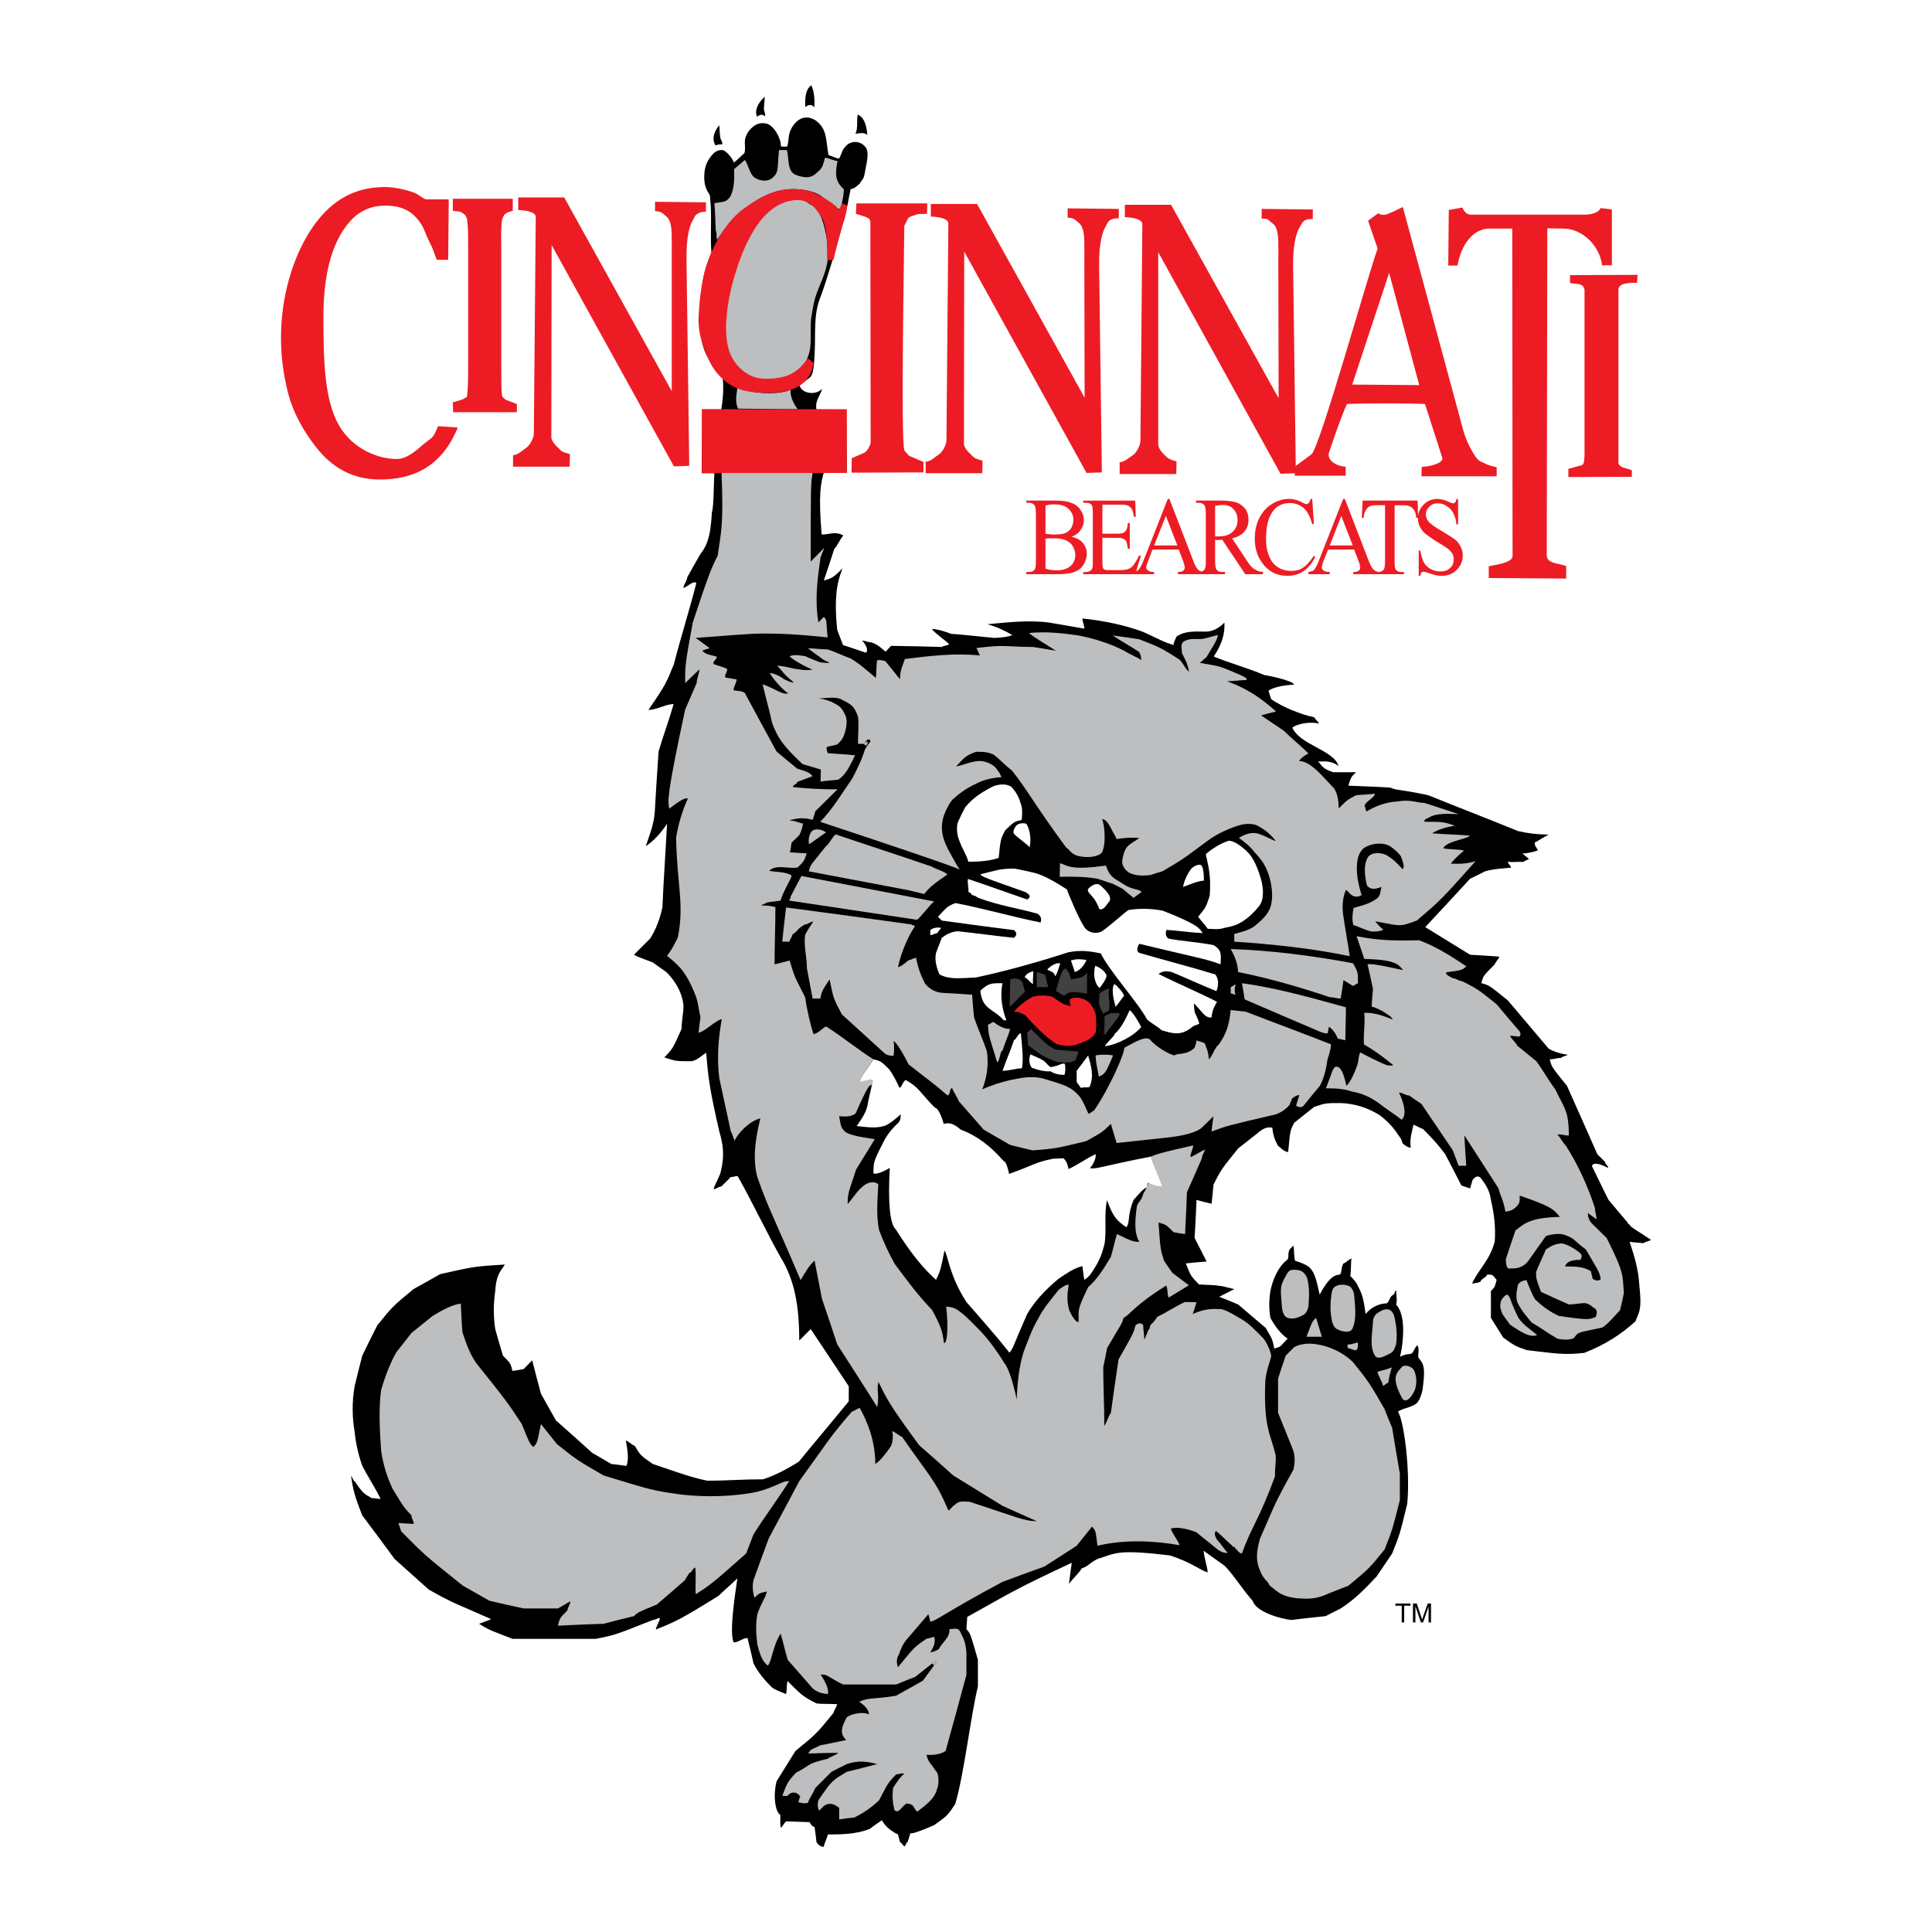 <?xml version="1.0" encoding="utf-8"?>
<!-- Generator: Adobe Illustrator 13.0.0, SVG Export Plug-In . SVG Version: 6.00 Build 14948)  -->
<!DOCTYPE svg PUBLIC "-//W3C//DTD SVG 1.0//EN" "http://www.w3.org/TR/2001/REC-SVG-20010904/DTD/svg10.dtd">
<svg version="1.0" id="Layer_1" xmlns="http://www.w3.org/2000/svg" xmlns:xlink="http://www.w3.org/1999/xlink" x="0px" y="0px"
	 width="192.756px" height="192.756px" viewBox="0 0 192.756 192.756" enable-background="new 0 0 192.756 192.756"
	 xml:space="preserve">
<g>
	<polygon fill-rule="evenodd" clip-rule="evenodd" fill="#FFFFFF" points="0,0 192.756,0 192.756,192.756 0,192.756 0,0 	"/>
	<path fill-rule="evenodd" clip-rule="evenodd" d="M35.024,147.263c0.055-0.055,0.273,0.601,0.355,0.519
		c0.846,1.201,0.846,1.201,1.72,1.692c0.191-0.027,0.655,0.109,0.874,0.055c-0.519-1.037-1.283-2.239-1.829-3.276
		c-0.41-1.174-0.655-2.32-0.764-3.412c-0.246-1.446-0.273-2.948,0-4.531c0.246-1.011,0.491-2.021,0.764-3.058
		c0.492-1.01,0.983-2.021,1.501-3.03c1.529-1.884,1.529-1.884,3.604-3.604c0.874-0.491,1.774-0.982,2.675-1.501
		c3.412-0.765,3.412-0.765,6.442-0.955c-0.328,0.6-0.846,0.846-0.956,2.647c-0.191,1.311-0.191,2.566,0,3.794
		c0.246,0.874,0.492,1.748,0.765,2.648c0.764,0.765,0.764,0.765,0.955,1.529c0.355-0.056,0.737-0.109,1.12-0.191
		c0.273-0.273,0.546-0.573,0.846-0.874c0.273,1.092,0.573,2.211,0.874,3.331c0.491,0.873,0.983,1.774,1.501,2.675
		c1.201,1.064,2.402,2.129,3.604,3.221c0.628,0.355,1.255,0.738,1.911,1.12c0.491,0.054,0.983,0.108,1.501,0.19
		c0.273-0.491,0.136-1.638-0.055-2.538c0.273,0.082,0.601,0.437,0.901,0.546c0.573,0.955,0.573,0.955,1.802,1.802
		c1.501,0.491,3.712,1.338,5.432,1.665c2.129,0,3.413-0.137,5.569-0.137c1.174-0.382,2.539-1.092,3.576-1.774
		c1.692-2.074,3.249-3.903,4.968-6.006c0-0.491,0-0.982,0-1.501c-1.256-1.884-2.512-3.795-3.794-5.706
		c-0.382,0.383-0.765,0.765-1.147,1.147c0-3.386-0.437-6.033-1.883-8.354c-1.419-2.539-2.812-5.487-4.259-8.054
		c-0.273-0.026-0.382,0.109-0.683,0.082c-0.245,0.246-0.682,0.71-0.955,0.956c-0.219-0.027-0.546,0.3-0.765,0.245
		c0.109-0.437,0.683-1.364,0.737-1.829c0.382-1.583,0.191-2.702-0.164-3.903c-0.983-4.259-1.12-5.487-1.311-7.862
		c-0.464,0.301-0.983,0.819-1.529,0.847c-1.501,0-1.501,0-2.648-0.383c0.846-0.873,0.846-0.873,1.72-2.839
		c0-0.736,0.191-1.583,0.191-2.348c-0.164-1.61-1.174-2.812-1.72-3.33c-0.437-0.3-0.874-0.628-1.338-0.956
		c-1.419-0.546-1.419-0.519-1.884-0.764c0.519-0.519,1.065-1.064,1.611-1.611c0.601-0.928,0.983-1.993,1.229-3.112
		c0.109-2.648,0.328-5.678,0.464-8.354c-0.519,0.819-1.392,1.802-2.129,2.238c0.382-1.092,0.819-2.184,0.901-3.385
		c0.109-2.02,0.246-4.04,0.382-6.061c0.41-1.419,1.092-3.275,1.501-4.722c-0.71-0.027-1.774,0.601-2.512,0.573
		c1.693-2.457,1.775-2.675,2.539-4.559c0.655-2.566,1.583-5.514,2.238-8.08c-0.246-0.355-1.01,0.464-1.283,0.464
		c-0.027-0.218,0.409-0.846,0.382-1.065c0.492-0.874,0.792-1.419,1.311-2.32c0.955-1.146,1.037-2.648,1.146-4.176
		c0.191-0.573,0.164-2.594,0.246-3.876h-1.256c0-2.129,0.055-4.204,0.055-6.361c0.628,0,1.256,0,1.884,0
		c0.164-0.901,0.273-2.157,0.136-3.194c-1.201-1.447-1.802-2.293-2.02-3.439s-0.273-3.958-0.027-5.733
		c0.163-1.174,0.491-2.184,0.928-3.275c-0.137-1.884,0.082-3.549-0.137-5.569c0.055-0.328-0.628-0.628-0.573-2.129
		c0.027-0.982,0.354-1.638,0.982-2.266c0.191-0.164,0.737-0.437,1.092-0.164c0.437,0.328,0.819,0.874,0.874,1.146
		c0.218-0.137,0.846-0.792,1.064-0.956c0.164-0.655-0.109-1.092,0.164-1.72c0.164-0.41,0.437-0.71,0.71-0.928
		c0.519-0.41,0.983-0.355,1.283-0.3c0.764,0.136,1.501,1.501,1.474,2.238c-0.055,0.082,0.409,0.082,0.628,0.055
		c0.191-0.491,0.054-1.174,0.437-1.829c0.246-0.464,0.682-0.929,1.229-1.038c0.437-0.109,1.01,0.082,1.392,0.437
		c0.928,0.846,0.792,1.747,1.065,3.275c0.109,0.027,0.901,0.382,1.064,0.355c0.382-0.737,0.191-0.71,0.655-1.228
		c0.464-0.546,1.419-0.628,1.993,0.109c0.409,0.546,0.055,1.638-0.109,2.648c-0.109,0.601-0.246,0.519-0.491,0.982
		c-0.191,0.109-0.382,0.437-0.901,0.546c-0.136,0.601-0.218,1.064-0.3,1.529c-0.027,0.055-0.027,0.109-0.055,0.164
		c-0.382,1.747-1.911,7.152-2.648,9.036c-0.737,1.884-0.464,3.385-0.601,5.951c-0.164,2.566-0.327,1.802-1.501,2.921
		c0.327,0.874,1.692,0.956,2.266,0.3c-0.191,0.71-0.737,1.174-0.574,2.075l2.976,0.027l0.055,6.251h-2.293
		c-0.273,0.983-0.573,2.047-0.218,6.197c0.492,0.054,1.447-0.382,2.157,0.109c-0.273,0.273-0.601,1.037-0.901,1.337
		c-0.328,1.037-0.683,2.075-1.038,3.139c0.765-0.191,1.01-0.328,1.856-1.201c-0.246,0.765-0.956,2.075-0.519,6.143
		c0.191,0.491,0.382,0.983,0.574,1.501c0.737,0.246,1.501,0.492,2.266,0.765c0.328-0.219,0-0.846-0.355-1.201
		c0.218-0.027,0.655,0.191,0.901,0.164c0.792,0.273,1.01,0.628,1.447,0.928c0.164-0.191,0.355-0.382,0.546-0.573
		c1.666,0.027,3.358,0.055,5.05,0.109c0.109-0.109,0.601-0.137,0.737-0.273c-0.3-0.328-1.774-1.365-1.692-1.529
		c0.709,0.055,1.447,0.328,1.883,0.491c1.501,0.109,2.785,0.273,4.313,0.41c0.819-0.027,1.447-0.137,1.802-0.273
		c-0.573-0.355-1.419-0.792-2.484-1.092c1.993-0.191,4.122-0.437,6.17-0.164c1.119,0.191,2.348,0.41,3.494,0.601
		c0-0.382-0.191-0.628-0.191-1.01c2.103,0.218,4.122,0.627,6.061,1.337c2.021,0.928,1.966,0.983,3.03,1.31
		c0-0.245,0.191-0.628,0.327-0.873c0.819-0.519,1.665-0.492,2.894-0.464c0.573,0,1.256-0.273,1.856-0.901
		c0.055,1.119-0.245,2.157-1.064,3.385c1.556,0.655,3.494,1.174,5.051,1.856c0.354,0.027,2.947,0.573,2.947,0.955
		c-0.873,0.027-2.074,0.246-2.538,0.601c0.082,0.273,0.164,0.546,0.272,0.846c1.092,0.765,2.948,1.529,4.286,1.802
		c0.137,0.246,0.355,0.382,0.491,0.628c-0.955-0.218-2.184,0.027-2.675,0.41c0.791,1.747,4.149,2.238,4.613,3.821
		c-0.9-0.655-1.61-0.382-2.048-0.464c0.383,0.382,0.383,0.737,1.529,1.092c0.737,0,1.501,0,2.266,0
		c-0.491,0.464-0.491,0.464-0.765,1.338c1.393,0.055,2.785,0.109,4.177,0.191c0.765,0.328,0.737,0.109,3.795,0.765
		c2.757,1.119,6.169,2.43,8.954,3.576c1.119,0.246,1.828,0.327,3.058,0.354c-0.355,0.164-1.011,0.601-1.393,0.792
		c0,0.382,0.163,0.437,0.327,0.764c-0.272,0.136-1.092,0.328-1.556,0.328c0.109,0.109,0.519,0.41,0.655,0.546
		c-0.191,0.109-0.382,0.164-0.573,0.3c-0.437-0.055-1.064,0.055-1.529-0.027c0,0.246,0.301,0.328,0.301,0.601
		c-0.737,0.055-1.884,0.137-2.566,0.355c-0.491,0.246-0.982,0.491-1.501,0.737c-1.475,1.611-2.976,3.221-4.478,4.832
		c1.475,0.901,2.976,1.829,4.478,2.757c0.873,0.054,2.02,0.109,2.921,0.191c-0.055,0.246-0.383,0.491-0.464,0.764
		c-1.147,1.146-1.147,1.146-1.338,1.884c0.765,0.191,0.765,0.191,2.647,1.72c1.338,1.583,2.703,3.194,4.068,4.805
		c0.546,0.327,1.337,0.546,1.883,0.601c0,0.109-0.628,0.191-0.628,0.327c-0.491,0-0.628,0.137-1.146,0.137
		c0.191,0.765,0.191,0.765,1.72,2.648c1.011,2.266,2.021,4.531,3.03,6.824c0.246,0.246,0.491,0.491,0.765,0.765
		c-0.027,0.219,0.354,0.382,0.3,0.601c-0.519-0.273-1.419-0.683-1.61-0.191c0.519,1.037,1.119,2.32,1.665,3.385
		c0.628,0.737,1.256,1.502,1.911,2.266c0.055,0.246,0.191,0.082,0.272,0.355c0.574,0.437,0.929,0.601,2.048,1.365
		c-0.109,0.109-0.601,0.19-0.737,0.327c-0.491-0.055-0.873-0.055-1.392-0.137c0.464,1.393,0.873,2.785,0.955,4.177
		c0.273,2.648,0.055,2.648-0.382,3.768c-1.42,1.283-3.003,2.32-5.105,3.14c-1.992,0.218-2.675,0.081-5.705-0.273
		c-1.146-0.383-1.146-0.383-2.375-1.256c-0.409-0.655-0.819-1.311-1.229-1.966c0-0.873,0-1.774,0-2.675
		c0.383-0.382,0.383-0.382,0.573-1.119c-0.327-0.328-0.272-0.573-0.955-0.519c0,0.245-0.655,0.437-0.655,0.71
		c-0.191,0.081-0.464,0.136-0.846,0.19c0.682-1.501,1.72-2.238,2.266-4.177c0.108-1.392-0.055-2.784-0.383-4.177
		c-0.082-0.71-0.382-1.364-0.873-1.992c-0.273-0.464-0.601-0.464-0.956,0c-0.082,0.272-0.163,0.546-0.245,0.846
		c-0.273-0.081-0.573-0.19-0.874-0.3c-0.519-1.037-1.064-2.075-1.61-3.112c-0.737-1.01-1.42-1.72-2.211-2.512
		c-0.273-0.081-0.655-0.327-0.956-0.437c-0.108,0.628-0.409,1.338-0.272,2.293c-0.246,0-0.519-0.163-0.819-0.437
		c-0.137-0.573-0.409-0.737-0.655-1.174c-0.491-0.655-1.037-1.201-1.638-1.638c-1.229-0.765-2.512-1.146-3.876-1.201
		c-1.502,0-1.502,0-2.648,0.382c-0.655,0.519-1.311,1.037-1.992,1.584c-0.465,0.873-0.41,1.037-0.602,2.92
		c-0.354,0-0.818-0.464-1.037-0.654c-0.3-0.573-0.464-0.983-0.546-1.774c-0.464-0.109-0.928,0.055-1.501,0.573
		c-0.628,0.491-1.256,0.982-1.911,1.501c-1.692,2.103-1.692,2.103-2.457,3.604c-0.055,0.628-0.109,1.256-0.191,1.911
		c-0.491-0.109-0.982-0.246-1.501-0.383c-0.055,1.256-0.109,2.512-0.191,3.795c0.383,0.765,0.792,1.556,1.201,2.348
		c-0.683,0.055-1.365,0.109-2.074,0.191c0.491,1.256,0.491,1.256,1.311,2.102c2.02,0.082,2.02,0.082,3.521,0.464
		c-0.492,0.246-0.983,0.492-1.502,0.765c0.628,0.245,1.256,0.491,1.884,0.765c0.901,0.765,1.829,1.556,2.757,2.348
		c0.464,0.873,0.655,0.9,0.847,2.047c0.765-0.19,0.573-0.219,1.337-0.982c-0.709-0.491-1.255-1.229-1.72-2.075
		c-0.163-0.955-0.136-1.828,0-2.675c0.246-1.283,0.901-2.539,1.611-3.058c0.327-0.218,0.055-0.546,0.3-1.092
		c0.109-0.109,0.246-0.246,0.383-0.382c0.108,0.491,0.027,0.982,0.163,1.501c0.655,0.219,1.365,0.464,1.639,0.901
		c0.437,0.546,0.628,1.665,0.818,2.483c0.765-1.419,1.311-1.938,1.966-1.992c0.272-0.027,0.137-0.737,0.409-1.119
		c0.273-0.082,0.491-0.383,0.792-0.492c-0.055,0.492-0.027,1.229-0.109,1.748c0.246,0.245,0.601,0.573,0.819,1.119
		c0.491,0.873,0.573,1.774,0.709,2.675c0.52-0.683,1.393-1.064,2.103-1.064c0.327-0.246,0.245-0.628,0.628-0.847
		c0.245-0.081,0.108-0.437,0.327-0.409c-0.027,0.382,0.137,1.01-0.027,1.365c0.901,0.928,0.847,3.221,0.41,5.214
		c0.683-0.328,0.846-0.219,1.092-0.301c0.218-0.027,0.382-0.709,0.654-0.846c0.246,0.628-0.081,1.092,0.137,1.311
		c0.546,0.628,0.628,1.119,0.355,3.139c-0.109,0.546-0.301,1.011-0.573,1.338c-0.601,0.464-1.447,0.491-1.884,0.847
		c0.601,0.818,1.256,5.95,0.928,9.199c-0.736,3.03-0.736,3.03-1.501,4.941c-0.491,0.736-1.01,1.501-1.529,2.266
		c-1.064,1.146-2.156,2.293-3.603,3.221c-0.492,0.246-0.983,0.491-1.502,0.765c-1.119,0.109-2.266,0.246-3.412,0.382
		c-0.819-0.055-3.521-0.737-3.876-1.911c-1.038-1.174-1.666-2.266-2.73-3.439c-0.573-0.437-1.583-1.119-2.156-1.556
		c0.027,0.601,0.354,1.556,0.409,2.156c-0.765-0.19-1.501-0.955-3.794-1.692c-5.323-0.628-5.323-0.218-7.207,0.355
		c-0.956,0.491-0.737,0.628-1.584,0.955c-0.245,0.437-0.764,0.873-1.255,1.529c0.055-0.628,0.19-1.447,0.272-2.103
		c-6.061,2.839-6.142,3.03-10.428,5.405c-0.027,0.409-0.054,0.818-0.082,1.229c0.382,0.382,0.382,0.382,1.146,3.058
		c0,0.873,0,1.746,0,2.647c-0.737,3.03-1.365,8.708-2.266,11.738c-0.765,1.146-0.765,1.146-2.102,2.103
		c-1.393,0.601-2.102,0.846-2.375,0.818c-0.082,0.273-0.164,0.573-0.273,0.874c-0.137,0-0.191,0.409-0.3,0.409
		c-0.137,0-0.328-0.409-0.464-0.409c-0.055-0.246-0.109-0.492-0.191-0.765c-0.737-0.355-1.283-0.819-1.61-1.419
		c-0.41,0.272-0.819,0.573-1.229,0.873c-1.311,0.519-2.757,0.546-4.177,0.546c0,0.246-0.382,0.955-0.382,1.229
		c-0.354,0-0.519-0.164-0.737-0.464c-0.054-0.492-0.109-0.983-0.191-1.502c-0.273-0.082-0.382-0.272-0.491-0.491
		c-0.765-0.027-1.556-0.055-2.348-0.082c-0.164,0.137-0.355,0.491-0.519,0.655c-0.137-0.519,0-1.01-0.082-1.338
		c-0.3-0.054-0.792-1.419-0.355-3.303c0.628-1.01,1.256-2.021,1.884-3.03c2.102-1.72,2.102-1.72,3.794-3.794
		c0.055-0.246,0.3-0.601,0.382-0.874c-0.627-0.055-1.447,0-2.075-0.082c-1.528-0.764-1.638-1.01-2.894-2.238
		c-0.082,0.354-0.054,0.955-0.136,1.311c-0.492-0.191-1.01-0.41-1.337-0.601c-0.737-0.71-1.447-1.529-1.911-2.457
		c-0.164-0.737-0.41-1.774-0.601-2.539c-0.492,0-0.874,0.438-1.393,0.438c-0.409-1.038,0.082-4.341,0.383-6.389
		c-0.519,0.519-1.338,1.201-1.884,1.747c-3.876,2.402-4.231,2.539-6.251,3.358c0-0.246,0.41-0.901,0.41-1.146
		c-0.219-0.027-0.492,0.218-0.71,0.19c-3.767,1.502-3.767,1.502-5.678,1.884c-2.757,0-5.542,0-8.326,0
		c-1.911-0.765-2.184-0.765-3.33-1.501c0.246-0.109,0.928-0.328,1.201-0.464c-3.413-1.529-3.576-1.447-6.224-2.949
		c-1.119-1.01-2.266-2.02-3.412-3.057c-1.065-1.447-2.129-2.894-3.222-4.341C35.379,149.282,35.216,148.573,35.024,147.263
		L35.024,147.263z"/>
	<path fill-rule="evenodd" clip-rule="evenodd" d="M80.34,10.688c-0.055-1.228,0.137-1.856,0.601-2.184
		c0.327,0.628,0.354,1.747,0.3,2.211C81.05,10.415,80.695,10.388,80.34,10.688L80.34,10.688z"/>
	<path fill-rule="evenodd" clip-rule="evenodd" d="M85.335,13.336c0.301-0.492,0.109-1.393,0.246-1.911
		c0.546,0.273,0.846,0.819,0.956,2.02C86.073,13.145,85.718,13.336,85.335,13.336L85.335,13.336z"/>
	<path fill-rule="evenodd" clip-rule="evenodd" d="M75.536,11.643c-0.273-0.546,0.027-1.337,0.764-1.993
		c-0.055,0.71-0.055,0.901-0.082,1.146c0,0.382,0.164,0.437,0.109,0.819C76.082,11.343,75.781,11.452,75.536,11.643L75.536,11.643z"
		/>
	<path fill-rule="evenodd" clip-rule="evenodd" d="M71.386,14.51c-0.327-0.492-0.272-1.256,0.383-2.021
		c0.027,0.71,0.054,0.901,0.082,1.146c0.027,0.355,0.218,0.382,0.218,0.765C71.823,14.4,71.687,14.4,71.386,14.51L71.386,14.51z"/>
	<path fill-rule="evenodd" clip-rule="evenodd" fill="#BCBEC0" d="M83.562,16.065c-0.246,1.229-0.273,2.02,0.628,2.812
		c0,0.382-0.082,0.928-0.191,1.337c-0.027,0.109-0.027,0.164-0.055,0.273c-0.027,0.082-0.164,0.628-0.519,0.164
		c-1.447-0.956-1.501-1.311-2.73-1.611c-1.255-0.3-2.593-0.164-3.33,0.082c-0.737,0.246-1.311,0.491-1.884,0.874
		c-2.129,1.392-2.402,1.774-3.931,3.904c-0.109-0.109,0-0.737-0.136-0.874c-0.055-0.873-0.055-1.856-0.137-2.757
		c1.12-0.191,1.065-0.082,1.529-0.573c0.464-0.764,0.464-1.829,0.437-2.812c0.246-0.246,0.792-0.655,1.065-0.928
		c0.382,0.519,0.464,1.365,0.955,1.747c0.464,0.328,1.256,0.464,1.72,0.109c0.764-0.6,0.546-0.955,0.737-2.839
		c0.246,0,0.519,0,0.792,0c0.218,0.764,0,2.102,0.846,2.457c1.583,0.628,1.965-0.082,2.375-0.41c0.354-0.3,0.437-0.764,0.573-1.283
		C82.551,15.738,83.289,16.065,83.562,16.065L83.562,16.065z"/>
	<path fill-rule="evenodd" clip-rule="evenodd" fill="#BCBEC0" d="M76.9,37.823c-1.501,0.027-1.037,0.027-1.883-0.219
		c-0.874-0.246-2.129-1.665-2.458-2.921c-0.327-1.283-0.191-2.894,0.028-4.259c0.273-1.802,0.737-3.467,1.447-5.187
		c0.573-1.337,1.365-2.812,2.238-3.767c0.846-0.928,1.774-1.365,2.757-1.501c0.956-0.136,1.283,0.027,1.747,0.382
		c0.218,0.164,0.491,0.082,0.956,0.928c0.464,0.819,0.682,2.02,0.846,3.139c0.164,1.119-0.055,2.157-0.437,3.194
		c-0.737,1.884-0.846,1.774-1.229,4.259c-0.109,2.102,0.191,2.839-0.546,4.258C79.794,37.167,78.402,37.795,76.9,37.823L76.9,37.823
		z"/>
	<path fill-rule="evenodd" clip-rule="evenodd" fill="#BCBEC0" d="M73.652,40.771c-0.355-0.628-0.164-1.447-0.082-2.075
		c1.447,0.628,4.258,0.71,5.296,0.191c-0.028,0.874,0.437,1.529,0.709,1.938L73.652,40.771L73.652,40.771z"/>
	<path fill-rule="evenodd" clip-rule="evenodd" fill="#BCBEC0" d="M86.564,74.211c-0.082-0.082-0.136-0.137-0.191-0.191
		C86.564,73.966,86.564,73.966,86.564,74.211L86.564,74.211z"/>
	<path fill-rule="evenodd" clip-rule="evenodd" fill="#BCBEC0" d="M86.373,74.402c-0.055-0.055-0.109-0.109-0.191-0.191
		c0.082-0.082,0.136-0.137,0.191-0.191c0.055,0.054,0.109,0.109,0.191,0.191C86.482,74.293,86.428,74.348,86.373,74.402
		L86.373,74.402z"/>
	<path fill-rule="evenodd" clip-rule="evenodd" fill="#BCBEC0" d="M91.915,75.112c-0.055-0.41-0.191-1.174,0.328-2.784
		c1.311-2.102,2.539-2.921,4.75-2.676c1.747,0.41,1.747,0.628,3.058,1.638c0.19,0.3,0.628,0.956,0.818,1.283
		c-0.163,0.191-0.437,0.054-0.736-0.055c-0.137-0.218-0.737-1.065-3.222-1.747c-1.064,0-2.484,0.027-3.931,2.02
		C92.542,73.529,92.215,74.539,91.915,75.112L91.915,75.112z"/>
	<path fill-rule="evenodd" clip-rule="evenodd" fill="#BCBEC0" d="M80.722,84.23c-0.109-0.519,0.027-0.983,0.273-1.31
		c0.437-0.328,1.065-0.137,1.419,0.136C81.923,83.356,81.241,83.902,80.722,84.23L80.722,84.23z"/>
	<path fill-rule="evenodd" clip-rule="evenodd" fill="#FFFFFF" d="M102.725,84.53c-0.3-0.355-1.256-0.983-1.583-1.365
		c-0.082-0.3,0.055-0.519,0.218-0.765c0.273-0.3,0.737-0.3,1.038-0.218C102.752,82.756,102.916,83.711,102.725,84.53L102.725,84.53z
		"/>
	<path fill-rule="evenodd" clip-rule="evenodd" fill="#BCBEC0" d="M130.297,84.831c-0.082-0.082-0.137-0.137-0.191-0.191
		c-0.055-0.683-0.109-1.365-0.191-2.075c-0.655-3.385-3.685-3.713-6.688-3.139c-0.218-0.055,0.082-0.574,0.52-0.683
		c1.556-0.273,2.62-0.41,4.122-0.273c1.528,0.3,2.047,1.474,2.43,2.184C130.515,82.101,130.433,83.466,130.297,84.831
		L130.297,84.831z"/>
	<path fill-rule="evenodd" clip-rule="evenodd" fill="#FFFFFF" d="M96.61,85.977c-0.191-0.764-0.574-1.146-0.956-2.266
		c-0.164-0.437-0.273-1.201-0.055-1.747c0.219-0.492,0.41-0.874,0.683-1.393c0.519-0.655,1.092-1.119,1.747-1.529
		c0.355-0.218,0.819-0.491,1.229-0.655c0.519-0.136,1.037-0.218,1.61,0.082c0.383,0.382,0.765,0.956,0.956,1.665
		c0.218,0.491,0.163,1.146,0.109,1.665c-0.765,0.191-0.765,0.191-1.639,1.038c-0.464,0.874-0.464,0.874-0.655,2.757
		C98.767,85.896,97.702,85.977,96.61,85.977L96.61,85.977z"/>
	<path fill-rule="evenodd" clip-rule="evenodd" fill="#FFFFFF" d="M118.039,88.488c0.082-0.6,0.465-1.392,0.847-1.856
		c0.245-0.218,0.573-0.382,0.873-0.355c0.246,0.082,0.355,0.655,0.355,1.583C119.486,87.888,118.667,88.27,118.039,88.488
		L118.039,88.488z"/>
	<path fill-rule="evenodd" clip-rule="evenodd" fill="#BCBEC0" d="M90.631,88.816l-9.937-1.884c0.191-0.764,0.191-0.573,1.693-2.484
		c0.409-0.328,0.573-0.847,0.982-1.202c3.058,1.038,6.524,2.157,9.609,3.222c0.383,0.246,1.284,0.464,1.529,0.792
		c-0.873,0.601-1.802,1.228-2.293,1.938L90.631,88.816L90.631,88.816z"/>
	<path fill-rule="evenodd" clip-rule="evenodd" fill="#BCBEC0" d="M112.498,88.461c0.928,0.355,1.256,0.3,1.392,0.546
		c-0.19,0.109-0.601,0.437-0.791,0.573c-0.273-0.218-0.819-0.655-1.092-0.901l-0.956-0.491l0,0
		c-0.573-0.191-0.982-0.328-1.556-0.519c-1.283-0.218-2.539-0.218-3.768-0.191c0-0.355,0.027-0.983,0.027-1.365
		c0.901,0.328,1.174,0.709,4.586,0.246c0.246,0.764,0.546,1.119,1.092,1.447L112.498,88.461L112.498,88.461z"/>
	<path fill-rule="evenodd" clip-rule="evenodd" fill="#FFFFFF" d="M109.686,90.7c-0.136-0.355-0.327-0.819-0.736-1.283
		c-0.328-0.355-0.546-0.574-0.328-0.792c0.191-0.218,0.655-0.491,0.929-0.41c0.19,0.028,0.437,0.301,0.683,0.546
		c0.519,0.546,0.682,0.982,0.354,1.283C110.45,90.181,110.123,90.864,109.686,90.7L109.686,90.7z"/>
	<path fill-rule="evenodd" clip-rule="evenodd" fill="#BCBEC0" d="M91.478,91.765l-12.721-1.911
		c-0.082-0.164,0.218-0.218,0.109-0.382l1.092-2.075l13.24,2.539C92.87,90.154,91.696,91.71,91.478,91.765L91.478,91.765z"/>
	<path fill-rule="evenodd" clip-rule="evenodd" fill="#FFFFFF" d="M120.496,92.666c-0.3-0.437-0.628-0.737-0.955-1.202
		c0.764-0.928,0.764-0.928,1.146-2.075c0.19-2.184-0.219-3.249-0.383-4.176c0.71-0.601,1.475-1.065,2.293-1.338
		c0.52,0.027,1.093,0.437,1.693,0.956c0.573,0.546,1.01,1.174,1.501,2.812c0.246,0.846,0.382,2.047-0.164,2.757
		c-1.72,2.102-2.948,2.02-3.603,2.211C121.479,92.774,120.96,92.666,120.496,92.666L120.496,92.666z"/>
	<path fill-rule="evenodd" clip-rule="evenodd" fill="#FFFFFF" d="M92.815,93.293c0-0.109,0-0.355,0-0.492
		c0.191-0.218,0.765-0.328,1.064-0.218c0,0.109-0.354,0.382-0.354,0.519C93.28,93.102,93.088,93.293,92.815,93.293L92.815,93.293z"
		/>
	<path fill-rule="evenodd" clip-rule="evenodd" fill="#BCBEC0" d="M86.291,74.785c0.055-0.054,0.3-0.573,0.546-0.764
		c0-0.246-0.109-0.273-0.3-0.219c-0.055,0.055-0.273,0.328-0.355,0.41c-0.191,0-0.382,0-0.574,0c-0.027-0.874,0.109-1.856,0-2.703
		c-0.409-1.146-0.737-1.255-1.747-1.774c-0.655-0.246-1.556-0.055-2.184-0.055c0.519,0.055,1.229,0.273,1.665,0.546
		c0.328,0.164,0.628,0.382,0.847,0.846c0.409,0.628,0.3,1.31,0.109,2.02c-0.137,0.437-0.328,0.846-0.819,1.201
		c-0.273,0.082-0.71,0.136-1.01,0.246c0,0.246,0.027,0.382,0.109,0.601c0.846,0.082,1.856,0.109,2.73,0.219
		c-0.792,1.692-1.147,2.047-1.665,2.429c-0.656,0.082-1.12,0.082-1.775,0.191c0-0.354,0.027-0.819,0.027-1.201
		c-0.628-0.191-1.174-0.355-1.829-0.546c-1.993-1.884-2.457-2.593-3.03-4.095c-0.3-1.392-0.628-2.484-0.956-3.876
		c1.529,0.573,1.856,1.038,2.566,0.928c-0.682-0.464-1.529-1.474-1.856-2.047c0.437,0.055,0.928,0.246,1.447,0.628
		c0.546,0.273,0.873,0.355,0.928,0.328c0.027-0.055-0.218-0.191-0.737-0.683c-0.218-0.218-0.655-0.764-0.901-1.01
		c1.419,0.164,1.283,0.273,1.993,0.354c0.655,0.109,1.174,0.137,1.583,0.027c0.082,0.164-2.102-0.955-2.32-1.31
		c0.437-0.219,1.228-0.055,1.583,0c0.055,0.054,1.338,0.573,1.447,0.6c0.082,0.028,0.956,0.109,0.956,0.028
		c-0.355-0.109-0.709-0.328-0.928-0.519c-0.383-0.246-0.847-0.628-1.229-0.901c0.627,0,1.337,0.109,1.965,0.109
		c0.764,0.246,1.529,0.628,2.293,0.901c0.928,0.546,1.72,1.283,2.511,1.938c0.082-0.574,0.027-1.147,0.137-1.748
		c0.246-0.082,0.546,0,0.819,0.082c0.437,0.546,1.01,1.229,1.447,1.802c0.027-0.983,0.3-1.392,0.492-2.02
		c2.621-0.328,4.996-0.601,7.507-0.355c-0.109-0.109-0.246-0.601-0.383-0.737c3.03-0.382,3.003-0.109,5.651-0.109
		c0.764,0.109,1.528,0.246,2.293,0.382c-1.146-0.765-2.293-1.393-2.676-1.774c1.639-0.164,3.249,0,4.941,0.246
		c1.638,0.327,3.193,0.819,4.559,1.529c0.383,0.273,1.283,0.628,1.692,0.928c0-0.246-0.027-0.519-0.218-0.819
		c-0.765-0.519-1.829-1.092-2.621-1.638c0.874,0.109,1.747,0.246,2.648,0.382c1.91,0.765,1.965,0.71,4.04,2.048
		c0.164,0.164,0.464,0.628,0.573,0.819c0.055,0.082,0.245,0.273,0.354,0.382c-0.136-0.846-0.437-1.31-0.71-1.856
		c0-0.573-0.3-1.119,0.574-1.337c0.464-0.164,1.119-0.028,1.556-0.11c0.464-0.082,1.174-0.354,1.474-0.354
		c-0.163,0.655-0.682,1.365-1.174,2.211c-0.272,0.164-0.382,0.382-0.655,0.546c2.267,0.382,1.938,0.328,3.904,1.147
		c0.327,0.164,0.791,0.3,0.791,0.573c-0.382-0.027-1.583,0.137-1.992,0.109c0.409,0.191,2.375,0.71,4.914,3.03
		c-0.492,0.109-0.983,0.246-1.502,0.382c0.737,0.491,1.502,1.01,2.266,1.528c0.737,0.737,1.692,1.501,2.457,2.266
		c-0.327,0.191-0.765,0.464-0.928,0.764c1.146-0.027,2.429,1.638,3.494,2.73c0.382,0.601,0.437,1.283,0.464,1.993
		c0.846-0.846,0.846-0.846,1.72-1.31c0.382-0.055,1.501-0.082,1.884-0.164c-0.055,0.491-0.956,0.737-1.037,1.256
		c0.136,0.082,0.054,0.409,0.218,0.519c0.71-0.437,1.802-0.928,3.003-0.982c1.338-0.246,1.911,0.109,2.757,0.136
		c1.119,0.355,2.267,0.737,3.413,1.119c-1.092-0.027-2.266-0.136-3.03,0.382c-0.355,0.109-0.409,0.246-0.383,0.382
		c1.884,0,1.884,0,3.03,0.382c-0.873,0.164-1.665,0.382-2.266,0.765c1.119,0.109,2.648,0.109,3.795,0.246
		c-0.383,0.355-2.402,0.546-2.676,1.256c0.628,0.109,1.42,0.082,2.075,0.218c-0.628,0.519-1.174,1.064-1.311,1.311
		c0.737,0,1.311,0.082,2.457-0.246c-3.222,3.604-3.412,3.85-5.869,5.924c-0.355,0.136-0.737,0.273-1.146,0.382
		c-0.819,0.246-1.911-0.164-3.003-0.3c0.109,0.109,0.573,0.683,0.819,0.819c-0.191,0.137-0.656,0.218-1.175,0.191
		c-0.709-0.164-1.146-0.437-1.829-0.655c-0.136-0.601-0.081-1.038,0.027-1.692c0.683-0.219,1.529-0.355,2.349-0.956
		c0.354-0.273,0.354-0.819,0.437-1.147c-0.573,0.219-1.038,0.328-1.447-0.136c-0.3-1.255-0.272-2.157,0.055-2.757
		c0.328-0.628,1.447-0.573,1.993-0.218c0.491,0.3,0.873,0.628,1.501,1.338c0.273-0.246,0-0.792-0.164-1.283
		c-0.218-0.328-0.654-0.709-1.01-0.956c-0.792-0.546-2.211-0.3-2.812,0.246c-0.219,0.245-0.383,0.546-0.464,0.873
		c-0.273,1.256,0,2.484,0.382,3.768c-0.191-0.082-0.164,0.055-0.327,0.082c-0.819,0.109-0.983-0.601-1.256-0.655
		c-0.328,0.737-0.383,1.692-0.273,2.457c0.191,1.392,0.464,2.757,0.655,4.149c-3.713-0.764-7.644-1.201-11.52-1.447
		c0-0.246,0-0.491,0-0.764c0.627-0.191,1.283-0.3,1.965-0.737c0.655-0.546,1.311-1.064,1.638-1.911c0.273-0.819,0.191-1.802,0-2.675
		c-0.354-1.447-0.873-2.075-1.556-2.812c-0.464-0.6-0.955-1.01-1.583-1.447c0.573-0.382,1.119-0.519,1.61-0.491
		c0.655,0.055,1.774,0.764,2.074,0.792c-0.491-0.601-0.928-1.037-1.691-1.447c-0.41-0.3-1.256-0.355-2.075-0.082
		c-0.792,0.246-2.048,0.765-3.03,1.501c-1.966,1.42-1.884,1.529-4.531,3.058c-0.383,0.109-0.765,0.219-1.146,0.355
		c-0.492,0.082-1.475,0.136-2.103-0.191c-0.464-0.246-0.846-0.819-0.737-1.311c0.273-1.556,0.71-1.447,1.693-2.184
		c-0.683-0.055-1.502-0.027-2.266,0.109c-0.219-0.546-0.273-0.464-0.52-1.01c-0.382-0.737-0.654-0.982-0.928-0.982
		c0.246,0.546,0.437,2.511-0.027,3.357c-0.437,0.464-1.583,0.519-2.32,0.328c-0.765-0.191-0.819-0.573-1.256-0.874
		c-3.112-4.231-3.876-5.76-5.378-7.644c-0.573-0.437-1.229-1.119-1.802-1.583c-0.628-0.3-1.146-0.3-1.774-0.3
		c-1.146,0.382-1.283,0.709-2.02,1.474c1.038-0.218,2.075-0.792,3.031-0.437c0.327,0.109,0.846,0.328,1.119,0.819
		c0.245,0.3,0.272,0.382,0.382,0.683c-0.873,0.027-1.911,0.3-2.539,0.655c-0.956,0.437-1.693,0.982-2.375,1.61
		c-0.3,0.382-0.574,0.874-0.847,1.611c-0.245,0.846-0.354,1.802,0.464,3.357c0.273,0.519,0.874,1.611,1.146,1.993
		c-0.273-0.245-9.227-3.221-13.922-4.777c1.201-1.229,2.156-2.812,3.221-4.368C85.554,76.614,85.936,75.931,86.291,74.785
		L86.291,74.785z"/>
	<path fill-rule="evenodd" clip-rule="evenodd" fill="#FFFFFF" d="M107.229,96.979c-0.109-0.382-0.246-0.765-0.383-1.146
		c0.546-0.191,1.038-0.137,1.557-0.055C108.185,96.296,107.748,96.842,107.229,96.979L107.229,96.979z"/>
	<path fill-rule="evenodd" clip-rule="evenodd" fill="#FFFFFF" d="M105.264,97.415c-0.027-0.464-0.546-0.519-0.792-0.682
		c0.409-0.437,1.011-0.737,1.311-0.601C105.646,96.46,105.509,97.115,105.264,97.415L105.264,97.415z"/>
	<path fill-rule="evenodd" clip-rule="evenodd" fill="#FFFFFF" d="M102.233,97.524c0.109-0.409,0.601-0.546,0.847-0.628
		c0.055,0.246-0.082,1.01,0,1.256C102.834,98.152,102.479,97.524,102.233,97.524L102.233,97.524z"/>
	<path fill-rule="evenodd" clip-rule="evenodd" fill="#FFFFFF" d="M109.686,98.562c-0.546-0.519-0.627-1.501-0.409-2.211
		c0.683,0.273,1.146,0.765,1.119,1.037C110.423,97.552,109.877,98.452,109.686,98.562L109.686,98.562z"/>
	<path fill-rule="evenodd" clip-rule="evenodd" fill="#414142" d="M103.435,98.479c0-0.491,0-0.982,0-1.501
		c0.272,0.082,0.546,0.164,0.847,0.273c0.082,0.409,0.19,0.818,0.3,1.228C104.199,98.479,103.816,98.479,103.435,98.479
		L103.435,98.479z"/>
	<path fill-rule="evenodd" clip-rule="evenodd" fill="#BCBEC0" d="M122.789,99.107c0-0.245,0-0.354,0-0.628
		c0.109,0,0.355-0.245,0.491-0.245c-0.108,0.327-0.136,0.573-0.027,1.01C123.145,99.244,122.926,99.107,122.789,99.107
		L122.789,99.107z"/>
	<path fill-rule="evenodd" clip-rule="evenodd" fill="#414142" d="M106.191,99.354c-0.245-0.109-0.601-0.355-0.846-0.491
		c0.546-1.884,0.546-1.884,0.928-2.266c0.383,0.382,0.383,0.382,0.573,1.12c1.146-0.191,1.146-0.191,1.61-0.655
		c0,0.683,0,1.365,0,2.074C107.011,98.89,106.52,98.944,106.191,99.354L106.191,99.354z"/>
	<path fill-rule="evenodd" clip-rule="evenodd" fill="#BCBEC0" d="M132.671,99.49c-3.002-1.011-6.032-1.884-9.145-2.512
		c-0.027-0.819-0.327-1.556-0.737-2.293c4.04,0.136,8.107,0.655,12.203,1.419c0.491,0.874,0.491,0.874,0.491,1.993
		c-0.164,0.082-0.328,0.164-0.491,0.273c-0.301-0.191-0.628-0.383-0.956-0.573c-0.082,0.6-0.164,1.2-0.272,1.828
		C133.408,99.626,133.054,99.49,132.671,99.49L132.671,99.49z"/>
	<path fill-rule="evenodd" clip-rule="evenodd" fill="#414142" d="M100.732,100.445c0-0.765,0.055-1.966,0.055-2.729
		c0.409-0.137,0.791-0.191,1.229,0.272c0.026,0.273,0.19,0.655,0.245,0.956C101.824,99.326,101.196,100.063,100.732,100.445
		L100.732,100.445z"/>
	<path fill-rule="evenodd" clip-rule="evenodd" fill="#FFFFFF" d="M111.297,100.445c-0.219-0.846-0.41-1.692-0.164-2.238
		c0.246,0,0.382,0.3,0.573,0.464c0.164,0.191,0.354,0.383,0.437,0.71C111.843,99.681,111.624,100.118,111.297,100.445
		L111.297,100.445z"/>
	<path fill-rule="evenodd" clip-rule="evenodd" fill="#414142" d="M110.642,100.827c-0.082,0.055-0.519,0.246-0.573,0.301
		c-0.383-0.737-0.464-0.737-0.383-1.993c0.273-0.245,0.655-0.409,0.956-0.519C110.532,99.299,110.778,100.118,110.642,100.827
		L110.642,100.827z"/>
	<path fill-rule="evenodd" clip-rule="evenodd" fill="#FFFFFF" d="M100.159,101.811c-1.011-1.174-2.185-1.064-2.348-2.976
		c0.764-0.683,0.982-0.765,2.211-0.737c-0.273,1.256-0.027,2.621,0.382,3.686C100.186,101.865,100.377,101.701,100.159,101.811
		L100.159,101.811z"/>
	<path fill-rule="evenodd" clip-rule="evenodd" fill="#FFFFFF" d="M115.91,102.793c-0.491-0.437-0.956-0.628-1.475-1.092
		c-0.791-1.529-3.794-4.886-4.613-6.579c-1.311-0.273-2.102-0.328-3.248-0.109c-2.676,0.874-6.115,1.856-9.2,2.511
		c-1.938,0.109-2.757,0.164-3.631-0.3c-0.3-0.628-0.519-1.447-0.355-2.157c0.191-0.491,0.382-0.982,0.573-1.501
		c0.437-0.328,0.928-0.601,1.583-0.656c1.829,0.191,3.767,0.464,5.624,0.656c0.3-0.273,0.3-0.519,0-0.765
		c-2.402-0.3-4.805-0.628-7.207-0.955c-0.109-0.11-0.246-0.246-0.382-0.383c0.764-0.764,0.792-1.01,1.747-1.365
		c2.839,0.546,5.651,1.365,8.49,1.938c0.137-0.355,0.027-0.655-0.3-0.874c-1.938-0.546-3.768-0.792-5.842-1.556
		c-0.191-0.055-0.191-0.164-0.546-0.273c-0.246,0-0.246-0.328-0.518-0.328c0.082-0.355-0.137-0.956-0.028-1.31
		c1.802,0.6,4.068,1.419,5.897,2.047c0.409-0.245,0.3-0.464-0.164-0.737c-3.795-1.338-4.368-1.529-4.504-1.774
		c1.501-0.355,1.856-0.573,3.385-0.573c0.628,0.109,1.311,0.273,1.938,0.41c1.064,0.245,2.456,1.119,3.303,1.665
		c0.109,0.3,1.229,3.112,1.856,3.903c0.382,0.464,1.146,0.546,1.61,0.301c0.819-0.519,2.676-2.266,2.757-2.157
		c1.119-0.164,2.212-0.137,3.358,0.082c3.467,1.365,3.658,1.747,3.985,2.238c-1.119-0.055-2.484-0.246-3.631-0.328
		c-0.082,0.273-0.137,0.628,0.219,0.874c1.419,0.273,3.057,0.355,4.504,0.655c0.683,0.464,0.765,0.655,0.683,1.911
		c-1.529-0.573-2.594-0.709-8.107-2.047c-0.273,0.41-0.273,0.792,0,0.901c2.43,0.71,5.159,1.419,7.589,2.157
		c0.409,0.573,0.272,1.173,0.109,1.665c-1.393-0.546-3.085-1.338-4.478-1.911c-0.655-0.137-0.928-0.055-1.311,0.191
		c1.774,0.9,4.041,1.855,5.842,2.784c-0.108,0.245-0.464,0.628-0.546,1.556c-0.654,0.082-0.9-0.546-1.747-1.392
		c-0.027,0,0.027,0.764,0.082,0.9c0.109,0.301,0.328,0.601,0.437,1.119c-0.081,0.082-0.491,0.164-0.628,0.273
		C117.848,103.394,117.029,103.121,115.91,102.793L115.91,102.793z"/>
	<path fill-rule="evenodd" clip-rule="evenodd" fill="#414142" d="M110.259,103.284c-0.054-0.055-0.081-0.109-0.081-0.19
		c0-0.492,0.027-1.201,0.027-1.721c0.054-0.054,0.546-0.218,0.628-0.3c0.327,0.055,0.654-0.109,0.9,0.109
		C111.433,101.811,110.587,102.629,110.259,103.284L110.259,103.284z"/>
	<path fill-rule="evenodd" clip-rule="evenodd" fill="#BCBEC0" d="M133.49,103.64c-0.164-0.355-0.382-0.847-0.9-1.201
		c-0.055,0.19-0.082,0.491-0.137,0.655c-0.301,0.054-0.819-0.191-0.956-0.246c-2.429-1.037-4.858-2.074-7.315-3.14
		c-0.082-0.519-0.164-1.064-0.273-1.61c3.331,0.437,6.906,1.447,10.374,2.402c0,1.119-0.055,2.129-0.055,3.275
		C133.981,103.775,133.764,103.64,133.49,103.64L133.49,103.64z"/>
	<path fill-rule="evenodd" clip-rule="evenodd" fill="#ED1C24" d="M105.4,104.158c-0.847-0.519-1.966-1.583-3.085-2.839
		c-0.409-0.273-0.792-0.383-1.146-0.383c0.464-0.573,1.092-1.064,1.884-1.501c0.628-0.137,1.229-0.164,1.91,0
		c1.12,0.764,1.12,0.764,1.884,0.955c-0.136-0.327-0.19-0.628,0-0.765c0.464-0.163,0.983-0.108,1.529,0.191
		c0.464,0.273,0.709,0.737,0.928,1.311c0.082,0.655,0.109,1.311,0,1.911c-0.272,0.464-0.765,0.764-1.311,0.955
		C106.929,104.485,106.219,104.376,105.4,104.158L105.4,104.158z"/>
	<path fill-rule="evenodd" clip-rule="evenodd" fill="#FFFFFF" d="M110.259,104.376c0-0.245,0.956-0.982,0.956-1.229
		c0.71-0.6,1.174-1.692,1.501-2.374c0.491,0.437,0.929,1.31,1.146,1.692C113.099,103.394,111.406,104.24,110.259,104.376
		L110.259,104.376z"/>
	<path fill-rule="evenodd" clip-rule="evenodd" fill="#BCBEC0" d="M99.477,105.96c-0.546-1.884-0.901-2.566-0.901-3.713
		c0.137-0.082,0.355-0.191,0.519-0.3c0.52,0.382,1.065,0.736,1.693,0.709c-0.246,0.874-0.492,1.256-0.765,2.157
		C99.776,104.813,99.749,105.96,99.477,105.96L99.477,105.96z"/>
	<path fill-rule="evenodd" clip-rule="evenodd" fill="#414142" d="M105.509,105.96c-1.528-0.573-1.31-0.465-2.947-1.692
		c-0.028-0.41-0.055-0.819-0.082-1.229c0.108-0.109,0.245-0.246,0.382-0.383c1.61,1.611,1.61,1.611,2.484,2.075
		c0.737,0.055,1.501,0.109,2.266,0.19c-0.082,0.273-0.191,0.547-0.301,0.847C106.983,106.015,106.383,106.041,105.509,105.96
		L105.509,105.96z"/>
	<path fill-rule="evenodd" clip-rule="evenodd" fill="#FFFFFF" d="M100.022,106.833c0.382-1.119,0.765-1.911,1.146-3.058
		c0.245-0.082,0.409-0.682,0.683-0.682c0.136,1.392,0.272,2.62,0.109,3.494C101.333,106.588,100.678,106.833,100.022,106.833
		L100.022,106.833z"/>
	<path fill-rule="evenodd" clip-rule="evenodd" fill="#BCBEC0" d="M109.631,107.406c-0.163-0.818-0.3-1.446-0.327-2.102
		c0.491-0.109,1.229-0.109,1.747,0C110.423,106.751,110.341,107.161,109.631,107.406L109.631,107.406z"/>
	<path fill-rule="evenodd" clip-rule="evenodd" fill="#FFFFFF" d="M104.827,106.888c-0.655,0.027-1.201-0.109-1.884-0.354
		c-0.301-0.382-0.301-0.956-0.137-1.338c0.409,0.191,0.819,0.328,1.311,0.628c0.164,0.109,0.546,0.573,0.683,0.628
		c0.245,0.027,0.491-0.109,0.683-0.137c0.163-0.055,0.491-0.245,0.736-0.191c0.109,0.301,0.082,0.901-0.027,1.12
		C105.837,107.243,105.264,107.188,104.827,106.888L104.827,106.888z"/>
	<path fill-rule="evenodd" clip-rule="evenodd" fill="#FFFFFF" d="M107.856,108.553c-0.19-0.245-0.245-0.327-0.437-0.601
		c0-0.354,0-0.737,0-1.119c0.383-0.491,0.765-1.01,1.146-1.528c0.273,0.955,0.628,2.074,0.137,3.139
		C108.512,108.553,108.048,108.417,107.856,108.553L107.856,108.553z"/>
	<path fill-rule="evenodd" clip-rule="evenodd" fill="#BCBEC0" d="M103.053,114.777c-0.737-0.164-1.502-0.355-2.266-0.546
		c-0.874-0.491-1.747-1.011-2.648-1.529c-0.819-0.928-1.638-1.884-2.484-2.839c-0.055-0.246-0.601-1.037-0.655-1.311
		c-0.3,0.055-0.137,0.655-0.464,0.737c-1.747-1.501-1.638-1.311-3.904-3.112c-0.136-0.354-1.201-2.293-1.474-2.293
		c0.054,0.355,0.082,1.119-0.027,1.475c-0.246-0.055-0.574-0.027-0.847-0.246c-1.419-1.283-2.839-2.594-4.286-3.903
		c-0.846-1.584-0.846-1.584-1.229-3.494c-0.764,1.146-0.764,1.146-0.928,1.91c-0.246,0-0.492,0-0.765,0
		c-0.191-1.01-0.382-2.02-0.573-3.03c0-1.119-0.3-2.102-0.191-3.221c0.027-0.3,0.655-1.119,0.819-1.419
		c-0.219-0.027-0.601,0.3-0.819,0.273c-0.847,0.491-0.574,0.546-1.256,1.01c0,0.246-0.273,0.437-0.273,0.71
		c-0.246,0-0.492,0-0.737,0c0.109-1.119,0.246-2.266,0.382-3.412c4.149,0.546,8.326,1.119,12.503,1.692
		c0.082,0.136,0.246,0.027,0.354,0.191c-0.546,0.737-1.392,2.566-1.692,4.067c0.573-0.109,0.956-0.792,1.31-0.737
		c0.137-0.164,0.328-0.055,0.492-0.218c0.164,0.928,0.464,1.801,0.928,2.648c0.464,0.519,1.01,0.818,1.638,0.874
		c1.01,0.054,2.021,0.108,3.03,0.19c0.055,0.737,0.109,1.502,0.191,2.266c0.382,1.119,0.901,2.238,1.283,3.386
		c0.191,1.364,0,2.593-0.464,3.794c0.874-0.409,1.856-0.71,2.785-0.928c1.01-0.191,1.883-0.438,3.166-0.191
		c2.402,0.71,2.921,0.873,3.74,1.802c0.354,0.437,0.655,1.201,0.9,1.747c0.246-0.055,0.273-0.219,0.546-0.301
		c1.529-2.211,3.085-5.732,3.03-6.278c1.146-0.628,2.185-1.229,2.594-0.792c0.491,0.602,1.692,1.365,2.402,1.557
		c0.3-0.273,1.229,0,2.02-0.765c0.082-0.3,0.191-0.491,0.191-0.737c0.272,0.082,0.546,0.164,0.819,0.273
		c0.081,0.273,0.409,0.901,0.409,1.583c0.246-0.055,0.683-1.31,0.955-1.392c0.847-1.174,1.092-2.13,1.229-3.494
		c0.491,0.054,0.982,0.108,1.502,0.163c2.675,1.037,5.787,2.185,8.489,3.249c0.082,0.027-0.109,0.9-0.327,1.501
		c-0.137,0.929-0.328,1.829-0.765,2.648c-0.546,0.655-1.092,1.31-1.638,1.992c-0.219,0.219-0.491,0.137-0.737,0
		c0.082-0.272,0.219-0.765,0.327-1.064c-0.354-0.027-0.6,0.3-0.736,0.328c-0.055,0.245-0.164,0.382-0.246,0.654
		c-0.437,0.491-0.9,0.765-1.337,0.929c-4.914,1.146-4.914,1.146-6.443,1.72c0.055-0.491,0.109-1.01,0.191-1.529
		c-0.409,0.41-0.819,0.819-1.256,1.229c-0.573,0.383-1.528,0.683-3.111,0.874c-1.748,0.191-3.521,0.382-5.296,0.573
		c-0.191-0.628-0.383-1.256-0.573-1.911c-0.874,0.847-0.874,0.847-2.457,1.72C105.346,114.586,105.346,114.586,103.053,114.777
		L103.053,114.777z"/>
	<path fill-rule="evenodd" clip-rule="evenodd" fill="#BCBEC0" d="M128.467,131.483c-0.409-0.136-0.546-0.709-0.572-1.146
		c-0.164-1.91-0.191-1.992,0.382-3.029c0.3-0.601,0.464-0.71,1.338-0.574c0.354,0.055,0.709,0.465,0.818,0.847
		c0.219,0.873,0.191,1.829,0.109,2.757c-0.055,0.328-0.219,0.683-0.491,0.847C129.587,131.429,128.986,131.675,128.467,131.483
		L128.467,131.483z"/>
	<path fill-rule="evenodd" clip-rule="evenodd" fill="#BCBEC0" d="M133.381,132.603c-0.354-0.19-0.491-0.709-0.546-1.119
		c-0.137-0.764-0.109-1.528,0-2.293c0.027-0.3,0.109-0.709,0.437-0.873c0.383-0.191,0.901-0.191,1.338,0
		c0.273,0.136,0.464,0.546,0.491,0.873c0.082,1.119,0.301,2.375-0.19,3.412C134.664,133.04,133.818,132.849,133.381,132.603
		L133.381,132.603z"/>
	<path fill-rule="evenodd" clip-rule="evenodd" fill="#BCBEC0" d="M152.518,133.203c-0.683-0.218-1.311-0.682-1.856-1.037
		c-0.273-0.382-0.491-0.655-0.765-1.064c-0.137-0.409-0.3-0.628-0.163-1.229c0.054-0.272,0.491-0.737,0.654-0.71
		c0.383,0.301,0.137,0.383,1.119,2.348c0.574,0.792,1.284,1.174,1.856,1.692C153.146,133.285,152.845,133.312,152.518,133.203
		L152.518,133.203z"/>
	<path fill-rule="evenodd" clip-rule="evenodd" fill="#BCBEC0" d="M130.351,133.367c0.573-1.528,0.573-1.528,0.956-1.884
		c0.19,0.628,0.382,1.256,0.573,1.884C131.389,133.367,130.869,133.367,130.351,133.367L130.351,133.367z"/>
	<path fill-rule="evenodd" clip-rule="evenodd" fill="#BCBEC0" d="M136.084,104.213c-0.082-1.146,0.136-1.993,0.027-3.167
		c1.174-0.027,2.156,0.409,2.866,0.683c-0.246-0.355-0.355-0.409-0.464-0.464c-0.328-0.219-0.792-0.573-1.666-0.847
		c0.055-0.683,0.055-1.037,0.137-1.747c-0.164-0.819-0.354-1.638-0.546-2.457c0.601-0.164,3.521,0.628,3.549,0.546
		c-0.137-0.136-0.409-0.464-0.628-0.573c-0.928-0.492-2.402-0.464-3.248-0.519c-0.246-0.737-0.492-1.501-0.765-2.266
		c2.156,0.437,3.821,0.464,6.251,0.41c1.829,0.682,3.412,1.747,4.695,2.593c-0.382,0.382-0.491,0.41-2.02,0.601
		c-0.055,0.327,0.519,0.437,0.601,0.573c0.491,0.055,0.519,0.245,1.037,0.327c1.501,0.765,1.501,0.765,3.412,2.293
		c0.683,0.819,1.365,1.639,2.075,2.457c0.327,0.301,0.382,0.546,0.19,0.765c-0.245,0-0.655-0.082-0.928-0.082
		c0.082,0.273,0.601,0.683,0.71,0.982c0.655,0.52,1.229,1.011,1.91,1.557c0.684,0.928,1.201,1.884,1.911,2.839
		c0.929,1.966,1.311,2.074,1.338,4.559c-0.382,0.055-0.765-0.163-1.146-0.082c0.272,0.273,0.546,0.819,0.847,1.119
		c1.092,1.693,2.129,3.85,2.894,6.197c0,0.354,0.163,0.765,0.163,1.146c-0.109-0.109-0.709-0.491-0.846-0.628
		c-0.055,0.464,0.218,0.847,0.354,1.01c0.491,0.491,0.982,0.956,1.502,1.475c1.856,3.686,1.556,3.74,1.72,5.487
		c-0.109,0.573-0.246,1.146-0.383,1.72c-0.519,0.519-1.037,1.229-1.747,1.72c-2.647,0.573-2.348,0.437-2.784,0.955
		c-0.055,0.191-0.71,0.382-1.72,0.164c-0.873-0.491-1.665-1.092-2.566-1.61c-0.464-0.573-1.01-1.147-1.419-1.993
		c-0.164-0.491-0.109-1.01,0-1.528c0.027-0.465,0.437-0.655,0.9-0.71c0.246,0.628,0.519,1.364,0.874,1.938
		c0.764,0.709,1.501,1.256,2.375,1.638c3.303,0.491,2.976,0.3,3.658,0.109c0.136-0.355,0.218-0.765-0.246-0.956
		c-0.219-0.191-0.41-0.354-0.819-0.437c-0.491,0-1.092,0.137-1.61,0.137c-0.928-0.409-1.856-0.819-2.784-1.256
		c-0.438-1.201-0.491-1.229-0.491-1.993c0.3-0.736,0.654-1.474,0.982-2.238c0.464-0.273,0.683-0.519,1.501-0.601
		c0.464-0.027,1.42,0.546,1.911,0.955c0.327,0.383,0.055,0.41,0.055,0.683c-1.037-0.027-1.447,0.273-1.556,0.655
		c0.982,0,1.855,0,2.593,0.491c0,0.246,0.137,0.437,0.137,0.71c0.191,0.191,0.519,0.273,0.819,0.109
		c-0.055-0.792-0.438-1.174-1.475-3.003c-1.311-0.955-1.037-1.092-2.184-1.474c-0.491-0.164-1.311-0.028-1.802,0.136
		c-0.601,0.847-1.201,1.692-1.802,2.539c-0.573,0.683-1.256,0.737-1.993,0.683c-0.163-0.246-0.218-0.573-0.19-0.956
		c0.3-0.928,0.627-1.883,0.955-2.839c0.683-0.437,1.119-1.282,4.423-1.338c-0.683-0.873-1.119-1.118-4.014-2.129
		c0.027,0.519,0,0.737-0.19,0.955c-0.383,0.465-0.683,0.573-1.229,0.655c-0.191-1.146-0.519-1.583-0.683-2.32
		c-1.119-1.747-2.266-3.521-3.412-5.296c0.055,1.011,0.108,2.021,0.19,3.03c-0.245,0-0.491,0-0.764,0
		c-0.191-0.491-0.383-1.01-0.573-1.528c-1.038-1.529-2.075-3.085-3.14-4.641c-0.409-0.273-0.819-0.546-1.229-0.847
		c-0.328,0.027-0.655-0.3-1.01-0.273c0.272,0.492,0.928,2.13,0.272,2.703c-0.683-0.546-1.583-1.092-2.293-1.665
		c-0.819-0.601-1.692-0.983-2.647-1.146c-0.874-0.301-1.72-0.328-2.621-0.328c0.71-1.802,0.573-1.72,0.901-2.129
		c0.628-0.246,0.955,1.01,1.146,1.884c0.382-0.383,0.736-1.092,1.037-1.938c0.219-0.546,0.164-1.201,0.354-1.393
		c0.191,0.109,2.402,1.256,2.73,1.283c0.136,0.027,0.601,0.027,0.546,0C138.923,106.178,137.34,104.896,136.084,104.213
		L136.084,104.213z"/>
	<path fill-rule="evenodd" clip-rule="evenodd" fill="#BCBEC0" d="M134.527,134.514c-0.109-0.027-0.137-0.382,0-0.382
		c0.246,0.027,0.683-0.137,0.901-0.191c0.109,0,0.055,0.655-0.082,0.737C135.128,134.787,134.855,134.568,134.527,134.514
		L134.527,134.514z"/>
	<path fill-rule="evenodd" clip-rule="evenodd" fill="#FFFFFF" d="M87.055,107.789c-0.273-0.137-1.037,0.272-1.283,0.163
		c0.191-0.737,0.41-0.737,1.365-2.266c0.765,0.191,0.765,0.191,1.611,1.037c0.382,0.573,0.765,1.256,0.982,1.802
		c0.301-0.055,0.328-0.683,0.655-0.764c1.338,0.764,1.311,1.146,2.894,2.757c0.218-0.027,0.628,0.655,0.873,1.61
		c0.628-0.164,1.065,0.027,1.693,0.573c1.638,0.601,3.03,1.692,4.259,3.112c0.272,0.055,0.464,0.765,0.573,1.311
		c2.647-0.956,2.538-1.146,4.449-1.529c0.382,0.027,0.573-0.054,0.982-0.027c0.355,0.301,0.465,0.847,0.492,1.065
		c0.791-0.328,1.883-1.119,2.702-1.475c0.109,0.219-0.191,1.037-0.573,1.393c0.737,0.108,1.229-0.219,6.197-1.174
		c0.572,0.982,1.01,2.211,1.092,3.058c-0.52-0.055-1.037-0.109-1.475-0.438c-0.109,0.109-0.055,0.355-0.137,0.492
		c-0.245,0-0.873,0.736-1.31,1.228c-0.683,1.72-0.301,2.103-0.71,2.73c-1.037-0.683-1.365-1.146-1.938-2.703
		c-0.354,1.557,0.055,3.549-0.354,4.75c-0.246,0.956-0.628,1.638-1.146,2.43c-0.246,0.383-0.492,0.601-0.765,0.765
		c-0.082-0.382-0.137-0.982-0.191-1.365c-0.846,0.191-1.638,0.765-2.375,1.256c-1.255,1.037-2.348,2.184-3.139,3.521
		c-1.502,3.412-1.393,3.467-1.774,3.849c-1.502-1.91-2.976-3.521-4.286-5.05c-1.72-2.647-1.856-4.75-2.184-5.132
		c-0.382,1.911-0.464,2.156-0.846,2.921c-1.283-1.146-2.43-2.539-4.013-5.023c-0.601-0.519-0.792-2.757-0.601-6.142
		c-0.41,0.245-1.229,0.683-1.638,0.546c0.055-1.064-0.109-0.956,0.956-3.03c0.137-0.273,0.464-1.01,1.501-1.993
		c0.218-0.19,0.273-0.464,0.273-0.873c-0.354,0.327-1.092,0.955-1.583,1.146c-0.901,0.3-1.911,0.109-2.812,0.027
		c0.491-0.71,0.928-1.311,1.092-2.103C86.646,109.591,87.001,108.417,87.055,107.789L87.055,107.789z"/>
	<path fill-rule="evenodd" clip-rule="evenodd" fill="#BCBEC0" d="M137.176,135.251c-0.573-0.955-0.246-2.266-0.191-3.412
		c0-0.301,0.164-0.655,0.464-0.847c0.328-0.218,0.847-0.519,1.256-0.272c0.437,0.272,0.464,0.955,0.573,1.501
		c0.082,0.628,0.109,1.256,0,1.911c-0.081,0.301-0.218,0.683-0.491,0.847C138.322,135.224,137.448,135.742,137.176,135.251
		L137.176,135.251z"/>
	<path fill-rule="evenodd" clip-rule="evenodd" fill="#BCBEC0" d="M137.994,138.281c-0.108-0.491-0.437-0.901-0.573-1.42
		c0.41-0.109,1.065-0.272,1.447-0.437c-0.082,0.246-0.3,0.955-0.354,1.501C138.322,138.035,138.186,138.145,137.994,138.281
		L137.994,138.281z"/>
	<path fill-rule="evenodd" clip-rule="evenodd" fill="#BCBEC0" d="M139.851,139.428c-1.064-2.021-0.519-2.43,0-3.03
		c0.246-0.3,0.983-0.082,1.201,0.273c0.301,0.573,0.328,1.364,0.109,1.992C140.916,139.291,140.233,140.192,139.851,139.428
		L139.851,139.428z"/>
	<path fill-rule="evenodd" clip-rule="evenodd" fill="#BCBEC0" d="M129.478,159.465c-1.829-0.191-2.13-0.818-2.784-1.256
		c-0.355-0.71-0.601-0.491-1.065-1.72c-0.354-0.873-0.245-1.829,0.082-2.976c1.502-3.412,1.42-3.467,3.331-6.879
		c0.136-0.546,0.19-1.311,0-1.884c-0.492-1.256-1.011-2.512-1.529-3.795c0-1.119,0-2.266,0-3.412
		c0.246-0.764,0.491-1.528,0.765-2.293c0.272-0.272,0.546-0.546,0.847-0.847c0.928-0.491,1.992-0.409,3.139-0.082
		c0.955,0.301,1.884,0.765,2.73,1.584c1.61,2.02,1.61,2.02,3.139,4.668c0.246,0.628,0.491,1.256,0.765,1.884
		c0.245,1.501,0.491,3.03,0.765,4.559c0,0.874,0,1.747,0,2.648c-0.765,3.03-0.765,3.03-1.529,4.94
		c-1.528,1.884-1.528,1.884-3.604,3.604c-0.628,0.246-1.256,0.491-1.883,0.737C131.389,159.52,130.761,159.547,129.478,159.465
		L129.478,159.465z"/>
	<path fill-rule="evenodd" clip-rule="evenodd" fill="#BCBEC0" d="M55.662,162.194c0.191-0.764,0.191-0.764,0.956-1.528
		c-0.027-0.219,0.328-0.655,0.273-0.901c-0.273,0.164-0.928,0.546-1.229,0.71c-1.119,0-2.266,0-3.412,0
		c-1.12-0.245-2.266-0.491-3.413-0.765c-0.874-0.491-1.747-0.982-2.648-1.501c-3.794-3.03-3.794-3.03-6.169-5.433
		c-0.082-0.272-0.164-0.546-0.273-0.818c0.41,0.027,1.119,0.055,1.529,0.082c0.027-0.273-0.246-0.547-0.218-0.847
		c-0.737-0.765-0.737-0.765-1.884-2.648c-0.601-1.256-0.956-2.511-1.146-3.794c-0.164-2.211-0.246-4.341,0-6.088
		c0.437-1.474,0.956-2.784,1.529-3.767c0.491-0.628,0.983-1.256,1.501-1.911c0.682-0.546,1.392-1.119,2.102-1.692
		c0.901-0.546,1.965-1.146,2.812-1.229c0.055,0.873,0.082,1.938,0.164,2.839c0.355,1.064,0.71,2.156,1.392,3.112
		c3.03,3.794,3.03,3.794,4.532,6.061c0.765,1.91,0.765,1.91,1.147,2.293c0.382-0.383,0.382-0.383,0.764-2.293
		c0.519,0.654,1.038,1.31,1.583,1.992c2.02,1.611,2.02,1.611,4.667,3.14c4.914,1.501,4.914,1.501,7.589,1.883
		c2.839,0.355,5.787,0.164,7.698-0.245c1.938-0.491,2.566-1.146,3.221-1.064c-1.038,1.665-2.484,3.604-3.549,5.296
		c-0.246,0.628-0.491,1.256-0.737,1.911c-3.604,3.221-3.767,3.248-5.022,4.067c-0.082-0.71,0.054-1.911-0.055-2.648
		c-0.246,0-0.355,0.546-0.628,0.546c-0.055,0.246-0.3,0.409-0.382,0.683c-0.928,0.819-1.883,1.638-2.839,2.457
		c-1.883,0.765-1.883,0.765-2.266,1.146c-1.01,0.246-2.02,0.491-3.03,0.765C58.72,162.059,57.191,162.112,55.662,162.194
		L55.662,162.194z"/>
	<path fill-rule="evenodd" clip-rule="evenodd" fill="#BCBEC0" d="M93.389,165.962c-0.082-0.055-0.137-0.109-0.191-0.164
		C93.389,165.716,93.389,165.716,93.389,165.962L93.389,165.962z"/>
	<path fill-rule="evenodd" clip-rule="evenodd" fill="#BCBEC0" d="M93.198,166.153c-0.055-0.055-0.109-0.109-0.191-0.191
		c0.082-0.055,0.136-0.109,0.191-0.164c0.054,0.055,0.109,0.109,0.191,0.164C93.307,166.044,93.252,166.099,93.198,166.153
		L93.198,166.153z"/>
	<path fill-rule="evenodd" clip-rule="evenodd" fill="#BCBEC0" d="M80.64,174.943c0.273-0.491,0.328-0.355,1.202-0.819
		c0.737-0.109,1.829-0.382,2.593-0.519c-0.655-0.601-0.491-1.256-0.027-2.129c0.027-0.328,1.474-0.792,2.293-0.438
		c0-0.382-0.382-0.873-0.983-1.256c1.064-0.464,1.419-0.218,3.686-0.6c0.874-0.492,1.774-0.983,2.675-1.502
		c0.355-0.491,0.737-1.01,1.12-1.528c0.054-0.055,0.109-0.109,0.191-0.191c0-0.246,0-0.246-0.191-0.164
		c-0.055,0.055-0.109,0.109-0.191,0.164c-0.546,0.437-1.12,0.874-1.693,1.338c-0.628,0.245-1.255,0.491-1.911,0.764
		c-1.747,0-3.522,0-5.296,0c-1.529-0.764-1.583-1.064-2.239-0.982c0.464,0.655,0.901,1.557,0.71,1.938
		c-0.492-0.055-0.983-0.137-1.501-0.573c-0.819-0.929-1.638-1.884-2.484-2.839c-0.246-0.765-0.464-1.856-0.709-2.621
		c-0.765,1.146-0.901,2.839-1.283,3.194c-0.382-0.355-0.655-0.573-1.037-2.103c-0.137-1.01-0.191-2.02,0-3.03
		c0.382-1.146,0.764-1.528,0.955-2.266c-0.764,0.164-0.764,0.164-1.256,0.628c-0.136-0.546-0.245-1.119-0.082-1.774
		c0.491-1.393,1.01-2.784,1.529-4.177c1.01-1.884,2.02-3.768,3.03-5.678c3.03-4.177,2.867-4.177,5.241-6.934
		c0.273-0.082,0.492-0.273,0.792-0.383c0.765,1.365,1.556,3.303,1.556,5.597c0.546-0.355,1.037-1.038,1.501-1.692
		c0.246-0.328,0.3-1.147,0.191-1.584c0.273,0.082,0.683,0.465,0.983,0.573c2.73,3.959,3.358,4.341,4.613,7.344
		c0.273-0.137,0.355-0.409,0.655-0.573c0.409-0.438,0.928-0.301,1.447-0.301c4.722,1.529,5.432,1.938,6.715,1.938
		c-1.119-0.491-2.266-1.01-3.412-1.528c-1.638-1.011-3.276-2.021-4.914-3.03c-1.119-1.011-2.266-2.021-3.412-3.03
		c-3.221-4.368-3.276-4.777-4.04-6.279c-0.246,0.655,0.109,1.311-0.137,2.484c-1.256-2.02-2.703-4.23-3.986-6.251
		c-0.491-1.501-1.01-3.03-1.528-4.559c-0.246-1.256-0.492-2.512-0.737-3.795c-0.546,0.464-0.928,1.174-1.392,1.938
		c-2.921-6.879-3.112-6.879-4.313-10.265c-0.546-2.02-0.109-4.204,0.3-5.869c-0.983,0.219-2.129,1.311-2.566,2.211
		c-0.136-0.218-0.218-0.682-0.382-0.9c-0.382-1.747-0.764-3.521-1.146-5.296c-0.273-2.048-0.082-4.122,0.245-5.924
		c-0.737,0.191-1.556,1.174-2.32,1.365c0.054-0.491,0.109-1.011,0.191-1.529c-0.219-1.01-0.246-1.665-0.573-2.402
		c-1.01-2.511-1.911-3.002-2.757-3.74c0.3-0.464,0.3-0.3,1.065-1.801c0.682-3.358-0.082-5.296-0.164-9.991
		c0.218-1.393,0.683-2.867,1.174-3.904c-0.41-0.136-1.229,0.546-1.856,1.01c-0.164-0.792-0.246-1.337,1.583-9.882
		c0.382-0.874,0.764-1.748,1.147-2.648c0-0.382,0.272-0.982,0.272-1.365c-0.382,0.382-1.037,0.983-1.419,1.365
		c0-1.883,0-1.883,0.764-6.06c1.529-4.559,1.72-5.159,2.484-6.661c0.328-2.348,0.601-2.976,0.382-8.244h9.09
		c-0.191,1.146-0.191,1.256-0.191,8.845c0.246-0.246,1.037-1.065,1.31-1.338c0.055,0.055-0.437,1.038-0.354,1.119
		c-0.328,2.239-0.546,4.122-0.191,6.279c0.109-0.109,0.41-0.409,0.546-0.546c0.382,0.382,0.191,0.546,0.382,2.047
		c-2.43-0.246-4.914-0.464-7.535-0.355c-1.883,0.109-3.74,0.273-5.651,0.41c0.382,0.246,1.01,0.737,1.393,1.01
		c-0.109,0.109-0.574,0.136-0.71,0.273c0.382,0.382,0.655,0.382,1.42,0.573c0.082,0.273-0.41,0.437-0.301,0.737
		c0.301,0.164,1.01,0.3,1.338,0.492c0.082,0.273-0.273,0.573-0.164,0.873c0.246,0,0.847,0.164,1.12,0.164
		c0,0.382-0.301,0.709-0.301,1.092c0.273,0.082,1.01,0.055,1.147,0.328c1.037,1.911,2.075,3.849,3.139,5.787
		c0.683,0.574,1.365,1.147,2.075,1.72c1.146,0.355,1.146,0.355,1.529,0.737c-0.491,0.191-1.01,0.382-1.529,0.573
		c0,0.246-0.437,0.246-0.437,0.519c1.147,0.136,3.03,0.245,4.45,0.218c-0.655,0.655-1.529,1.528-2.211,2.184
		C81.268,81.2,81.186,81.5,81.077,81.8c-0.601-0.164-1.174-0.273-2.266,0.027c0,0.109,0.601,0.027,0.601,0.164
		c0.245,0,0.437,0.164,0.709,0.164c-0.054,0.382-0.246,0.956-0.382,1.174c-0.246,0.246-0.491,0.492-0.764,0.737
		c-0.055,0.382-0.082,0.601-0.164,0.982c0.491,0,1.146,0.082,1.665,0.082c-0.191,0.765-0.409,0.956-0.901,1.419
		c-0.901,0.164-2.129-0.355-2.839,0.328c0.519,0.137,1.802,0.082,2.238,0.491c0,0.246-0.928,1.747-1.092,2.484
		c-0.41,0.082-1.038,0.109-1.447,0.218c0,0.109-0.437,0.137-0.437,0.273c0.246,0,0.874,0,1.365,0.164
		c0,1.884-0.082,3.794-0.082,5.705c0.491-0.109,0.983-0.246,1.501-0.382c0.573,1.884,0.409,1.393,1.556,3.686
		c0.137,1.119,0.546,2.812,0.819,3.657c0.464-0.054,0.819-0.546,1.255-0.764c1.501,0.928,3.194,2.32,4.723,3.275
		c-0.955,1.528-1.146,1.502-1.337,2.238c0.573-0.082,1.747-0.601,1.119,0.355c-0.191,0-0.328,0.055-1.556,2.812
		c-0.437,0.354-1.065,0.327-1.638,0.272c0.191,1.147,0.191,1.147,0.655,1.611c0.874,0.437,1.993,0.519,2.894,0.683
		c-0.519,0.9-1.311,2.102-1.856,3.03c-0.737,2.266-0.846,2.293-0.846,3.439c0.628-0.628,1.583-2.539,2.839-2.103
		c0.109,0.027,0.109,0.055,0.219,0.137c-0.082,1.556-0.219,3.14,0.082,4.586c0.437,1.146,0.955,2.266,1.556,3.357
		c1.038,1.365,2.075,2.867,3.74,4.614c0.928,1.72,1.01,2.102,1.174,3.275c0.327,0.082,0.464-1.556,0.218-3.631
		c0.382,0.055,0.601,0.027,1.038,0.273c0.627,0.382,1.31,1.064,1.938,1.72c1.01,0.955,1.965,2.238,2.839,3.658
		c0.382,0.409,0.873,1.938,1.228,3.604c0.055-1.693,0.246-3.331,0.683-4.723c0.438-1.12,0.819-2.266,1.502-3.413
		c0.464-0.928,1.255-1.856,1.992-2.784c0.273-0.218,0.71-0.546,1.011-0.519c-0.164,1.01-0.191,1.583,0.027,2.484
		c0.245,0.601,0.682,1.31,0.955,1.229c0.055-1.146-0.273-0.982,0.955-3.467c0.956-0.847,1.611-1.938,2.267-3.03
		c0.19-0.628,0.409-1.639,0.6-2.266c0.792,0.327,1.529,0.846,2.239,0.764c-0.41-0.628-0.52-1.638-0.246-3.549
		c0.164-0.491,0.464-0.519,0.655-1.282c0.164-0.219,0.437-0.792,0.464-1.011c0-0.19,0.491,0.355,1.393,0.301
		c-0.328-0.901-0.765-1.884-1.119-2.812c0-0.191,0.055-0.328,4.231-1.256c0,0.327-0.465,1.2-0.191,1.146
		c0.109-0.055,1.119-0.628,1.338-0.737c0.027,0.219-0.328,0.601-0.273,0.847c-0.491,1.118-0.982,2.266-1.501,3.412
		c-0.055,1.392-0.109,2.784-0.191,4.177c-0.383-0.055-0.765-0.109-1.146-0.191c-0.765-0.765-0.765-0.765-1.502-0.956
		c0.191,2.676,0.191,2.676,0.546,3.795c0.273,0.409,0.546,0.819,0.847,1.229c0.546,0.409,1.092,0.819,1.638,1.229
		c-0.655,0.409-1.337,0.819-2.02,1.229c-0.164-0.301-0.055-0.874-0.246-1.201c-3.33,2.102-3.604,2.921-4.259,3.221
		c-0.19,0.737-0.109,0.355-1.638,3.03c-0.109,0.628-0.245,1.256-0.382,1.884c0,1.884,0.109,3.958,0.109,5.869
		c0.245-0.354,0.382-0.928,0.655-1.311c0.245-1.774,0.491-3.549,0.764-5.323c1.502-2.647,1.502-2.647,1.692-3.412
		c0.328-0.246,0.573-0.246,0.765,0c0,0.382,0.109,1.01,0.109,1.393c0.109,0,0.382-1.037,0.519-1.037
		c0.191-0.765-0.055,0.026,0.792-1.201c0.9-0.41,1.828-1.065,2.757-1.475c0.327,0.027,0.791,0,1.146,0.027
		c-0.082,0.273-0.273,0.873-0.382,1.174c1.255-0.546,1.883-0.519,2.839-0.491c0.601,0.137,1.392,0.628,2.074,1.037
		c0.765,0.438,1.365,1.119,2.157,1.911c0.19,0.218,0.682,1.092,0.764,1.72c-0.108,0.628-0.573,1.583-0.6,2.729
		c-0.164,4.642,0.627,5.214,1.037,7.207c0.081,0.354-0.109,1.557-0.055,2.048c-1.502,4.177-2.348,5.05-3.304,7.726
		c-0.245,0-0.409-0.246-0.683-0.546c-0.054-0.246-0.19,0.055-0.272-0.219c-0.464-0.354-1.146-1.119-1.638-1.475
		c-0.219,0.219-0.055,0.655,0.136,0.901c0.273,0.272,0.737,0.982,1.038,1.283c-0.219,0.027-0.628,0-1.201-0.491
		c-0.737-0.628-1.146-0.901-1.911-1.557c-0.847-0.327-1.856-0.573-2.566-0.382c0.082,0.409,0.765,1.256,0.874,1.665
		c-2.484-0.437-5.433-0.601-8.189,0.055c-0.191-1.528-0.191-1.528-0.546-1.911c-0.492,0.628-1.011,1.256-1.529,1.911
		c-1.064,0.683-2.129,1.365-3.221,2.075c-1.393,0.49-2.785,1.01-4.177,1.528c-5.678,3.03-6.442,3.794-7.207,3.985
		c-0.055-0.246-0.109-0.491-0.191-0.765c-0.737,0.874-1.501,1.747-2.266,2.648c-0.327,0.437-0.464,0.791-0.682,1.392
		c-0.246,0.355-0.246,0.874-0.082,1.256c1.611-1.992,1.611-1.992,2.839-2.839c0.246-0.055,0.492-0.109,0.765-0.191
		c0.164,0.492-0.027,1.011-0.382,1.529c0.246,0,0.519-0.109,0.846-0.301c0.355-0.71,1.119-1.146,1.065-1.992
		c0.873-0.082,0.928-0.137,1.228,0.601c0.301,0.491,0.41,1.092,0.464,1.692c0,0.737,0,1.501,0,2.266
		c-0.683,2.512-1.365,5.051-2.075,7.589c-0.491,0.328-1.146,0.438-1.911,0.382c0.191,0.765,0.328,0.71,1.092,1.829
		c0.164,0.492,0.136,1.256-0.055,1.639c-0.219,0.9-1.092,1.556-1.965,2.211c-0.492-0.491-0.219-0.737-1.065-0.819
		c-0.573,0.382-0.764,1.065-1.201,0.655c-0.164-0.683-0.246-1.337-0.136-2.211c0.191-0.301,0.709-1.119,1.092-1.393
		c-0.055-0.136-0.41,0-0.792,0.055c-0.847,0.847-0.847,0.956-1.692,2.566c-0.819,0.791-1.638,1.311-2.457,1.72
		c-0.492,0.055-1.01,0.109-1.529,0.191c0-0.383,0-0.765,0-1.146c-0.464-0.355-0.928-0.602-1.529-0.191
		c-0.136,0.136-0.3,0.3-0.464,0.464c-0.164-0.272-0.191-0.628-0.082-1.037c1.392-2.048,1.447-1.993,2.839-2.839
		c1.01-0.246,2.02-0.492,3.03-0.765c-0.928-0.246-1.856-0.409-3.03,0c-0.491,0.245-1.01,0.491-1.528,0.765
		c-0.519,0.519-1.065,1.064-1.611,1.61c-0.218,0.519-0.546,0.955-0.764,1.501c-0.492,0.082-0.574,0-0.956-0.081
		c0.109-0.109,0.082-0.383,0.218-0.52c-0.218-0.464-0.846-0.627-1.256-0.136c-0.082,0.109-0.382,0-0.546,0.027
		c0.464-1.229,0.546-1.447,1.393-2.32c1.638-0.847,0.928-0.847,3.193-1.393c0-0.109,0.983-0.437,0.983-0.573
		C81.842,174.889,81.459,174.943,80.64,174.943L80.64,174.943z"/>
	<polygon fill-rule="evenodd" clip-rule="evenodd" points="139.851,161.867 139.851,160.202 139.223,160.202 139.223,159.983 
		140.725,159.983 140.725,160.202 140.097,160.202 140.097,161.867 139.851,161.867 	"/>
	<path fill-rule="evenodd" clip-rule="evenodd" d="M140.97,161.867v-1.884h0.383l0.437,1.311c0.055,0.137,0.082,0.218,0.109,0.3
		c0-0.082,0.055-0.19,0.082-0.3l0.464-1.311h0.327v1.884h-0.245v-1.583l-0.546,1.583h-0.219l-0.546-1.611v1.611H140.97
		L140.97,161.867z"/>
	<path fill-rule="evenodd" clip-rule="evenodd" fill="#ED1C24" d="M84.544,20.515c-0.218,1.393-0.382,1.556-0.573,2.266
		c-0.191,0.709-0.491,1.692-0.819,3.167h-0.628c0-1.174-0.027-2.266-0.109-2.839c-0.109-0.519-0.164-0.901-0.354-1.256
		c-0.601-0.982-1.038-1.583-1.856-1.801c-0.901-0.246-2.047,0.027-2.976,0.683c-1.556,1.064-2.785,3.139-3.767,6.224
		c-0.928,2.894-1.311,5.869-0.792,7.78c0.464,1.72,1.829,2.812,3.112,3.003c0.709,0.136,2.348,0,3.085-0.41
		c0.764-0.382,1.064-0.737,1.747-1.583l0.546,0.464c-0.355,2.593-2.867,3.385-6.606,2.812c-1.802-0.3-3.221-1.638-3.931-3.33
		c-0.491-1.092-0.982-2.43-0.928-3.986c0.082-1.255,0.054-1.801,0.464-3.986c0.409-2.211,1.993-5.405,3.931-6.824
		c2.293-1.692,4.15-2.375,6.47-1.884c0.601,0.137,1.119,0.464,1.774,0.819c0.409,0.218,1.092,0.709,1.119,0.819
		c0.082,0.382,0.409,0.273,0.519-0.382L84.544,20.515L84.544,20.515z"/>
	<path fill-rule="evenodd" clip-rule="evenodd" fill="#ED1C24" d="M106.901,53.546c0.464,0.109,0.819,0.273,1.037,0.519
		c0.328,0.328,0.492,0.737,0.492,1.201c0,0.382-0.109,0.71-0.328,1.065c-0.191,0.328-0.491,0.573-0.846,0.709
		c-0.383,0.164-0.956,0.246-1.693,0.246h-3.166v-0.219h0.245c0.273,0,0.492-0.082,0.601-0.273c0.082-0.136,0.109-0.409,0.109-0.819
		v-4.723c0-0.464-0.055-0.737-0.137-0.846c-0.136-0.164-0.327-0.246-0.573-0.246h-0.245v-0.219h2.894
		c0.546,0,0.982,0.055,1.311,0.137c0.491,0.136,0.873,0.355,1.119,0.682c0.272,0.355,0.409,0.71,0.409,1.147
		c0,0.382-0.109,0.709-0.327,0.982C107.611,53.191,107.311,53.41,106.901,53.546L106.901,53.546z M104.309,53.246
		c0.136,0.027,0.272,0.055,0.409,0.055c0.163,0.027,0.327,0.027,0.519,0.027c0.491,0,0.847-0.055,1.092-0.164
		c0.246-0.109,0.437-0.3,0.573-0.519c0.109-0.246,0.191-0.491,0.191-0.792c0-0.41-0.164-0.792-0.491-1.092
		c-0.328-0.3-0.792-0.437-1.393-0.437c-0.328,0-0.628,0.027-0.9,0.109V53.246L104.309,53.246z M104.309,56.74
		c0.382,0.109,0.764,0.164,1.146,0.164c0.573,0,1.037-0.164,1.364-0.437c0.301-0.3,0.464-0.655,0.464-1.092
		c0-0.3-0.081-0.573-0.218-0.819c-0.137-0.273-0.383-0.492-0.683-0.628c-0.328-0.164-0.737-0.218-1.201-0.218
		c-0.191,0-0.382,0-0.519,0s-0.273,0.027-0.354,0.027V56.74L104.309,56.74z"/>
	<path fill-rule="evenodd" clip-rule="evenodd" fill="#ED1C24" d="M109.986,50.353v2.894h1.475c0.382,0,0.654-0.055,0.764-0.191
		c0.191-0.164,0.273-0.437,0.301-0.874h0.19v2.566h-0.19c-0.055-0.355-0.109-0.601-0.137-0.709
		c-0.055-0.109-0.164-0.219-0.301-0.273c-0.136-0.082-0.354-0.109-0.627-0.109h-1.475v2.402c0,0.328,0.027,0.519,0.055,0.601
		c0.027,0.054,0.055,0.109,0.137,0.164c0.055,0.027,0.19,0.055,0.354,0.055h1.146c0.382,0,0.655-0.027,0.819-0.082
		c0.19-0.055,0.354-0.164,0.519-0.328c0.19-0.246,0.409-0.573,0.628-1.037h0.19l-0.573,1.856h-5.187v-0.219h0.246
		c0.163,0,0.3-0.027,0.437-0.109c0.109-0.055,0.191-0.137,0.219-0.273c0.055-0.109,0.055-0.327,0.055-0.709v-4.75
		c0-0.464-0.027-0.737-0.109-0.846c-0.137-0.164-0.328-0.218-0.601-0.218h-0.246v-0.219h5.187l0.055,1.611h-0.19
		c-0.055-0.382-0.137-0.655-0.219-0.792c-0.082-0.136-0.219-0.245-0.382-0.327c-0.137-0.055-0.355-0.082-0.683-0.082H109.986
		L109.986,50.353z"/>
	<path fill-rule="evenodd" clip-rule="evenodd" fill="#ED1C24" d="M117.603,54.83h-2.62l-0.438,1.146
		c-0.109,0.3-0.19,0.491-0.19,0.655c0,0.109,0.054,0.191,0.163,0.273c0.082,0.082,0.301,0.164,0.628,0.164v0.219h-2.129v-0.219
		c0.3-0.054,0.464-0.109,0.546-0.191c0.191-0.191,0.354-0.519,0.573-1.065l2.375-6.033h0.163l2.348,6.087
		c0.164,0.492,0.355,0.819,0.492,0.956c0.164,0.164,0.382,0.246,0.655,0.246v0.219h-2.648v-0.219c0.273,0,0.437-0.054,0.546-0.136
		c0.082-0.082,0.137-0.191,0.137-0.3c0-0.164-0.082-0.41-0.191-0.737L117.603,54.83L117.603,54.83z M117.466,54.42l-1.146-2.948
		l-1.174,2.948H117.466L117.466,54.42z"/>
	<path fill-rule="evenodd" clip-rule="evenodd" fill="#ED1C24" d="M126.011,57.287h-1.774l-2.293-3.44
		c-0.164,0.027-0.301,0.027-0.41,0.027c-0.027,0-0.082,0-0.136,0c-0.055,0-0.109-0.027-0.164-0.027v2.129
		c0,0.464,0.055,0.764,0.164,0.874c0.108,0.164,0.3,0.218,0.546,0.218h0.272v0.219h-2.894v-0.219h0.273
		c0.272,0,0.491-0.082,0.601-0.3c0.081-0.109,0.108-0.355,0.108-0.792v-4.723c0-0.464-0.055-0.737-0.136-0.846
		c-0.137-0.164-0.328-0.246-0.573-0.246h-0.273v-0.219h2.457c0.71,0,1.256,0.082,1.583,0.191c0.328,0.11,0.628,0.328,0.874,0.628
		c0.218,0.301,0.327,0.656,0.327,1.092s-0.109,0.819-0.382,1.146c-0.273,0.355-0.683,0.573-1.256,0.71l1.393,2.102
		c0.3,0.492,0.573,0.819,0.818,0.956c0.219,0.164,0.519,0.273,0.874,0.3V57.287L126.011,57.287z M121.233,53.519
		c0.082,0,0.137,0,0.164,0c0.054,0,0.108,0,0.136,0c0.628,0,1.119-0.137,1.447-0.464c0.327-0.3,0.491-0.683,0.491-1.146
		c0-0.464-0.137-0.819-0.409-1.119c-0.246-0.273-0.601-0.41-1.037-0.41c-0.191,0-0.465,0.027-0.792,0.082V53.519L121.233,53.519z"/>
	<path fill-rule="evenodd" clip-rule="evenodd" fill="#ED1C24" d="M130.924,49.779l0.164,2.511h-0.164
		c-0.218-0.764-0.491-1.283-0.873-1.61s-0.847-0.491-1.365-0.491c-0.464,0-0.846,0.109-1.229,0.354
		c-0.354,0.246-0.628,0.655-0.846,1.174c-0.191,0.546-0.301,1.229-0.301,2.02c0,0.655,0.082,1.229,0.301,1.72
		c0.19,0.491,0.464,0.874,0.873,1.119c0.383,0.273,0.847,0.382,1.338,0.382c0.437,0,0.818-0.082,1.146-0.3
		c0.328-0.191,0.71-0.601,1.119-1.201l0.137,0.109c-0.328,0.655-0.737,1.119-1.174,1.419c-0.437,0.301-0.982,0.464-1.61,0.464
		c-1.093,0-1.966-0.464-2.566-1.365c-0.464-0.655-0.683-1.447-0.683-2.348c0-0.737,0.137-1.419,0.437-2.02
		c0.301-0.601,0.71-1.092,1.256-1.419c0.52-0.327,1.092-0.519,1.72-0.519c0.491,0,0.956,0.137,1.42,0.41
		c0.164,0.055,0.245,0.109,0.3,0.109c0.109,0,0.164-0.027,0.246-0.109c0.082-0.082,0.137-0.218,0.191-0.41H130.924L130.924,49.779z"
		/>
	<path fill-rule="evenodd" clip-rule="evenodd" fill="#ED1C24" d="M135.101,54.83h-2.593l-0.465,1.146
		c-0.108,0.3-0.163,0.491-0.163,0.655c0,0.109,0.055,0.191,0.137,0.273c0.108,0.082,0.327,0.164,0.654,0.164v0.219h-2.129v-0.219
		c0.272-0.054,0.464-0.109,0.546-0.191c0.164-0.191,0.354-0.519,0.546-1.065l2.375-6.033h0.164l2.348,6.087
		c0.191,0.492,0.354,0.819,0.519,0.956c0.164,0.164,0.355,0.246,0.628,0.246v0.219h-2.648v-0.219c0.273,0,0.465-0.054,0.546-0.136
		c0.109-0.082,0.137-0.191,0.137-0.3c0-0.164-0.055-0.41-0.19-0.737L135.101,54.83L135.101,54.83z M134.965,54.42l-1.146-2.948
		l-1.147,2.948H134.965L134.965,54.42z"/>
	<path fill-rule="evenodd" clip-rule="evenodd" fill="#ED1C24" d="M141.434,49.943l0.055,1.72h-0.19
		c-0.027-0.3-0.082-0.518-0.137-0.627c-0.109-0.219-0.245-0.382-0.409-0.464c-0.164-0.109-0.382-0.164-0.683-0.164h-0.929v5.596
		c0,0.464,0.027,0.737,0.137,0.846c0.109,0.164,0.301,0.218,0.573,0.218h0.219v0.219h-2.839v-0.219h0.245
		c0.273,0,0.465-0.082,0.601-0.273c0.055-0.109,0.109-0.382,0.109-0.792v-5.596h-0.819c-0.3,0-0.519,0.027-0.654,0.082
		c-0.191,0.082-0.328,0.191-0.438,0.41c-0.136,0.191-0.218,0.437-0.218,0.764h-0.191l0.082-1.72H141.434L141.434,49.943z"/>
	<path fill-rule="evenodd" clip-rule="evenodd" fill="#ED1C24" d="M145.475,49.779v2.539h-0.164
		c-0.055-0.492-0.164-0.874-0.327-1.147c-0.164-0.3-0.383-0.519-0.655-0.683c-0.273-0.191-0.573-0.273-0.874-0.273
		c-0.354,0-0.628,0.109-0.873,0.355c-0.219,0.219-0.328,0.492-0.328,0.765c0,0.218,0.082,0.437,0.219,0.628
		c0.19,0.273,0.683,0.628,1.446,1.064c0.628,0.382,1.065,0.655,1.311,0.846c0.219,0.191,0.383,0.437,0.519,0.71
		c0.137,0.246,0.191,0.546,0.191,0.819c0,0.573-0.191,1.037-0.601,1.447c-0.382,0.41-0.9,0.601-1.528,0.601
		c-0.191,0-0.383-0.027-0.546-0.055c-0.109-0.027-0.301-0.082-0.628-0.191c-0.328-0.109-0.52-0.164-0.628-0.164
		c-0.082,0-0.137,0.027-0.191,0.082s-0.082,0.164-0.109,0.328h-0.163v-2.511h0.163c0.082,0.519,0.219,0.928,0.354,1.174
		c0.137,0.273,0.383,0.491,0.655,0.655c0.301,0.164,0.629,0.246,0.983,0.246c0.437,0,0.764-0.109,0.982-0.355
		c0.246-0.219,0.354-0.519,0.354-0.819c0-0.191-0.027-0.382-0.108-0.546c-0.109-0.191-0.246-0.354-0.438-0.519
		c-0.136-0.109-0.491-0.355-1.064-0.683c-0.573-0.355-0.982-0.655-1.229-0.846c-0.245-0.218-0.409-0.437-0.546-0.709
		c-0.108-0.246-0.19-0.519-0.19-0.819c0-0.519,0.19-0.982,0.573-1.365c0.354-0.382,0.818-0.573,1.392-0.573
		c0.354,0,0.737,0.109,1.146,0.3c0.191,0.082,0.301,0.136,0.383,0.136c0.081,0,0.163-0.027,0.218-0.082
		c0.055-0.054,0.109-0.163,0.137-0.354H145.475L145.475,49.779z"/>
	<path fill-rule="evenodd" clip-rule="evenodd" fill="#ED1C24" d="M44.77,19.887l-0.055,6.033h-1.146
		c-0.573-1.583-0.354-1.01-0.737-1.802c-0.382-0.792-0.491-1.256-0.819-1.774c-0.901-1.365-2.02-1.829-3.576-1.829
		c-1.311,0-2.566,0.464-3.549,1.611c-1.638,1.856-2.621,4.914-2.621,9.473c0,4.313,0.082,8.326,1.583,10.892
		c1.392,2.348,3.904,3.303,5.732,3.303c0.983,0,1.856-0.764,2.703-1.501c0.847-0.709,0.874-0.437,1.42-1.774l1.965,0.136
		c-1.583,3.876-4.395,5.187-7.78,5.187c-2.593,0-4.723-1.092-6.415-3.303c-1.119-1.447-2.184-3.194-2.757-5.405
		c-0.437-1.802-0.683-3.439-0.683-5.459c0-4.041,1.146-7.808,2.812-10.483c1.911-3.058,4.368-4.531,7.535-4.531
		c0.874,0,1.856,0.191,2.894,0.546c0.491,0.164,1.01,0.682,1.229,0.682H44.77L44.77,19.887z"/>
	<path fill-rule="evenodd" clip-rule="evenodd" fill="#ED1C24" d="M50.011,24.501v11.902c0,1.638,0,2.457,0.082,3.085
		c0.027,0.137,0.164,0.218,0.191,0.246c0.027,0.055,0.164,0.164,0.273,0.191l1.01,0.382v0.819h-6.36l-0.028-0.983l0.737-0.218
		c0.109-0.027,0.41-0.136,0.437-0.191c0.055-0.027,0.246-0.109,0.246-0.219c0.082-0.627,0.109-1.474,0.109-3.112V24.501
		c0-1.638-0.027-1.966-0.109-2.593c0-0.137-0.055-0.191-0.082-0.246c0-0.191-0.491-0.519-0.628-0.546l-0.71-0.082v-1.201h5.979
		v1.201l-0.41,0.109c-0.109,0.027-0.355,0.218-0.41,0.246c-0.027,0.055-0.218,0.382-0.246,0.519
		C50.011,22.535,49.984,22.863,50.011,24.501L50.011,24.501z"/>
	<path fill-rule="evenodd" clip-rule="evenodd" fill="#ED1C24" d="M112.225,20.433h4.613l10.729,19.3l-0.027-13.294
		c0-2.129,0.055-3.003-0.218-3.685c-0.137-0.382-0.492-0.546-0.655-0.71c-0.137-0.164-0.328-0.246-0.792-0.246v-0.956l5.104,0.055
		v0.955c-0.464,0-0.628,0.028-0.873,0.191c-0.219,0.164-0.246,0.3-0.437,0.628c-0.246,0.41-0.683,1.447-0.655,3.849l0.136,10.346
		l0.137,10.346l-0.765,0.027l-0.764,0.028l-12.203-22.112V44.32c0,0.519,0.602,1.037,0.765,1.201
		c0.164,0.137,0.191,0.273,1.064,0.519l-0.027,1.255h-5.65v-1.174c0.546-0.055,0.847-0.409,1.283-0.682
		c0.464-0.3,0.791-1.092,0.791-1.447l0.191-21.648c0-0.437-0.873-0.655-1.747-0.683V20.433L112.225,20.433z"/>
	<path fill-rule="evenodd" clip-rule="evenodd" fill="#ED1C24" d="M92.87,20.352h4.613l10.729,19.327l-0.027-13.294
		c0-2.157,0.055-3.03-0.219-3.686c-0.136-0.382-0.491-0.573-0.655-0.737c-0.136-0.136-0.327-0.218-0.791-0.246v-0.928l5.104,0.055
		v0.928c-0.464,0.027-0.628,0.055-0.873,0.191c-0.246,0.164-0.246,0.3-0.438,0.628c-0.245,0.41-0.683,1.474-0.654,3.876
		l0.136,10.346l0.137,10.319l-0.765,0.027l-0.764,0.027L96.201,25.101l-0.027,19.164c0,0.491,0.628,1.01,0.792,1.174
		c0.164,0.164,0.191,0.3,1.064,0.519l-0.027,1.256h-5.65v-1.147c0.546-0.054,0.846-0.409,1.283-0.709
		c0.464-0.273,0.791-1.065,0.791-1.419l0.191-21.648c0-0.464-0.874-0.655-1.747-0.682V20.352L92.87,20.352z"/>
	<path fill-rule="evenodd" clip-rule="evenodd" fill="#ED1C24" d="M51.704,19.696h4.586l10.729,19.327V25.729
		c0-2.156,0.055-3.03-0.218-3.685c-0.137-0.382-0.492-0.573-0.656-0.737c-0.164-0.136-0.327-0.218-0.792-0.246v-0.928l5.078,0.055
		v0.928c-0.437,0.027-0.601,0.055-0.846,0.219c-0.246,0.136-0.246,0.273-0.437,0.6c-0.273,0.41-0.683,1.475-0.656,3.876
		l0.137,10.346l0.137,10.319l-0.765,0.027l-0.764,0.027L55.034,24.446L55.007,43.61c0,0.491,0.627,1.01,0.792,1.174
		c0.164,0.164,0.191,0.3,1.064,0.519l-0.027,1.256h-5.651v-1.146c0.546-0.055,0.846-0.41,1.283-0.71
		c0.437-0.273,0.792-1.064,0.792-1.419l0.191-21.647c0-0.464-0.874-0.655-1.747-0.683V19.696L51.704,19.696z"/>
	<path fill-rule="evenodd" clip-rule="evenodd" fill="#ED1C24" d="M90.222,22.535c0,2.375-0.382,22.003,0.027,22.439
		c0.409,0.437,0.355,0.437,0.491,0.519l1.392,0.601v1.037l-7.179,0.027l0.027-1.447l1.202-0.519
		c0.327-0.137,0.628-0.683,0.682-1.038l-0.027-21.975c0-0.164-0.055-0.273-0.109-0.328c-0.027-0.027-0.219-0.164-0.382-0.218
		l-0.956-0.3l0.055-1.038h7.07l-0.027,1.038l-0.928,0.027l-0.464,0.164c-0.055,0-0.437,0.136-0.519,0.3L90.222,22.535L90.222,22.535
		z"/>
	<path fill-rule="evenodd" clip-rule="evenodd" fill="#ED1C24" d="M161.472,28.95v17.226c0,0.273,0.382,0.437,0.464,0.464
		l0.873,0.273v0.655l-6.333,0.027v-0.819l1.311-0.355c0.327-0.082,0.246-0.682,0.3-0.928v-16.57c0-0.109-0.082-0.219-0.163-0.382
		c-0.027-0.055-0.273-0.191-0.573-0.218l-0.71-0.082v-0.792l6.742-0.027l-0.054,0.792h-0.547c-0.245,0.027-0.709,0.055-0.9,0.164
		C161.744,28.459,161.472,28.514,161.472,28.95L161.472,28.95z"/>
	<path fill-rule="evenodd" clip-rule="evenodd" fill="#ED1C24" d="M137.503,21.28c0.355,0.218,0.438,0.136,0.683,0.136
		c0.191,0,0.765-0.273,1.774-0.764l6.006,22.193c0.3,1.174,0.955,2.321,1.338,2.839c0.163,0.218,0.354,0.355,0.601,0.437
		c0.218,0.082,0.464,0.3,1.419,0.491v0.901h-7.507l0.027-0.928c0.601-0.027,2.02-0.273,2.074-0.846l-1.747-5.433
		c-1.774-0.082-6.005-0.082-7.78,0c-0.572,1.146-1.801,4.859-1.801,4.859c-0.219,0.764,0.764,1.365,1.665,1.392v0.901h-5.078v-0.901
		l1.666-1.229c0.818-0.601,5.732-18.208,6.605-20.528l-0.955-2.785L137.503,21.28L137.503,21.28z M134.91,38.369l6.688,0.054
		l-3.003-11.192L134.91,38.369L134.91,38.369z"/>
	<path fill-rule="evenodd" clip-rule="evenodd" fill="#ED1C24" d="M144.546,20.952l1.365-0.246c0.137,0.409,0.437,0.709,0.847,0.709
		h11.383c0.464,0,1.338-0.136,1.557-0.655l1.119,0.137v5.569h-0.982c-0.191-1.802-1.83-3.604-3.768-3.658l-1.692-0.027
		l-0.055,32.622c0,0.819,1.146,0.792,1.938,1.064v1.256l-7.726-0.055v-1.174c0.547-0.136,2.294-0.3,2.376-0.983l-0.028-32.703
		h-2.266c-1.91,0-2.948,2.074-3.193,3.685h-0.929L144.546,20.952L144.546,20.952z"/>
	<polygon fill-rule="evenodd" clip-rule="evenodd" fill="#ED1C24" points="70.021,40.825 84.489,40.825 84.489,47.186 
		70.021,47.186 70.021,40.825 	"/>
</g>
</svg>
